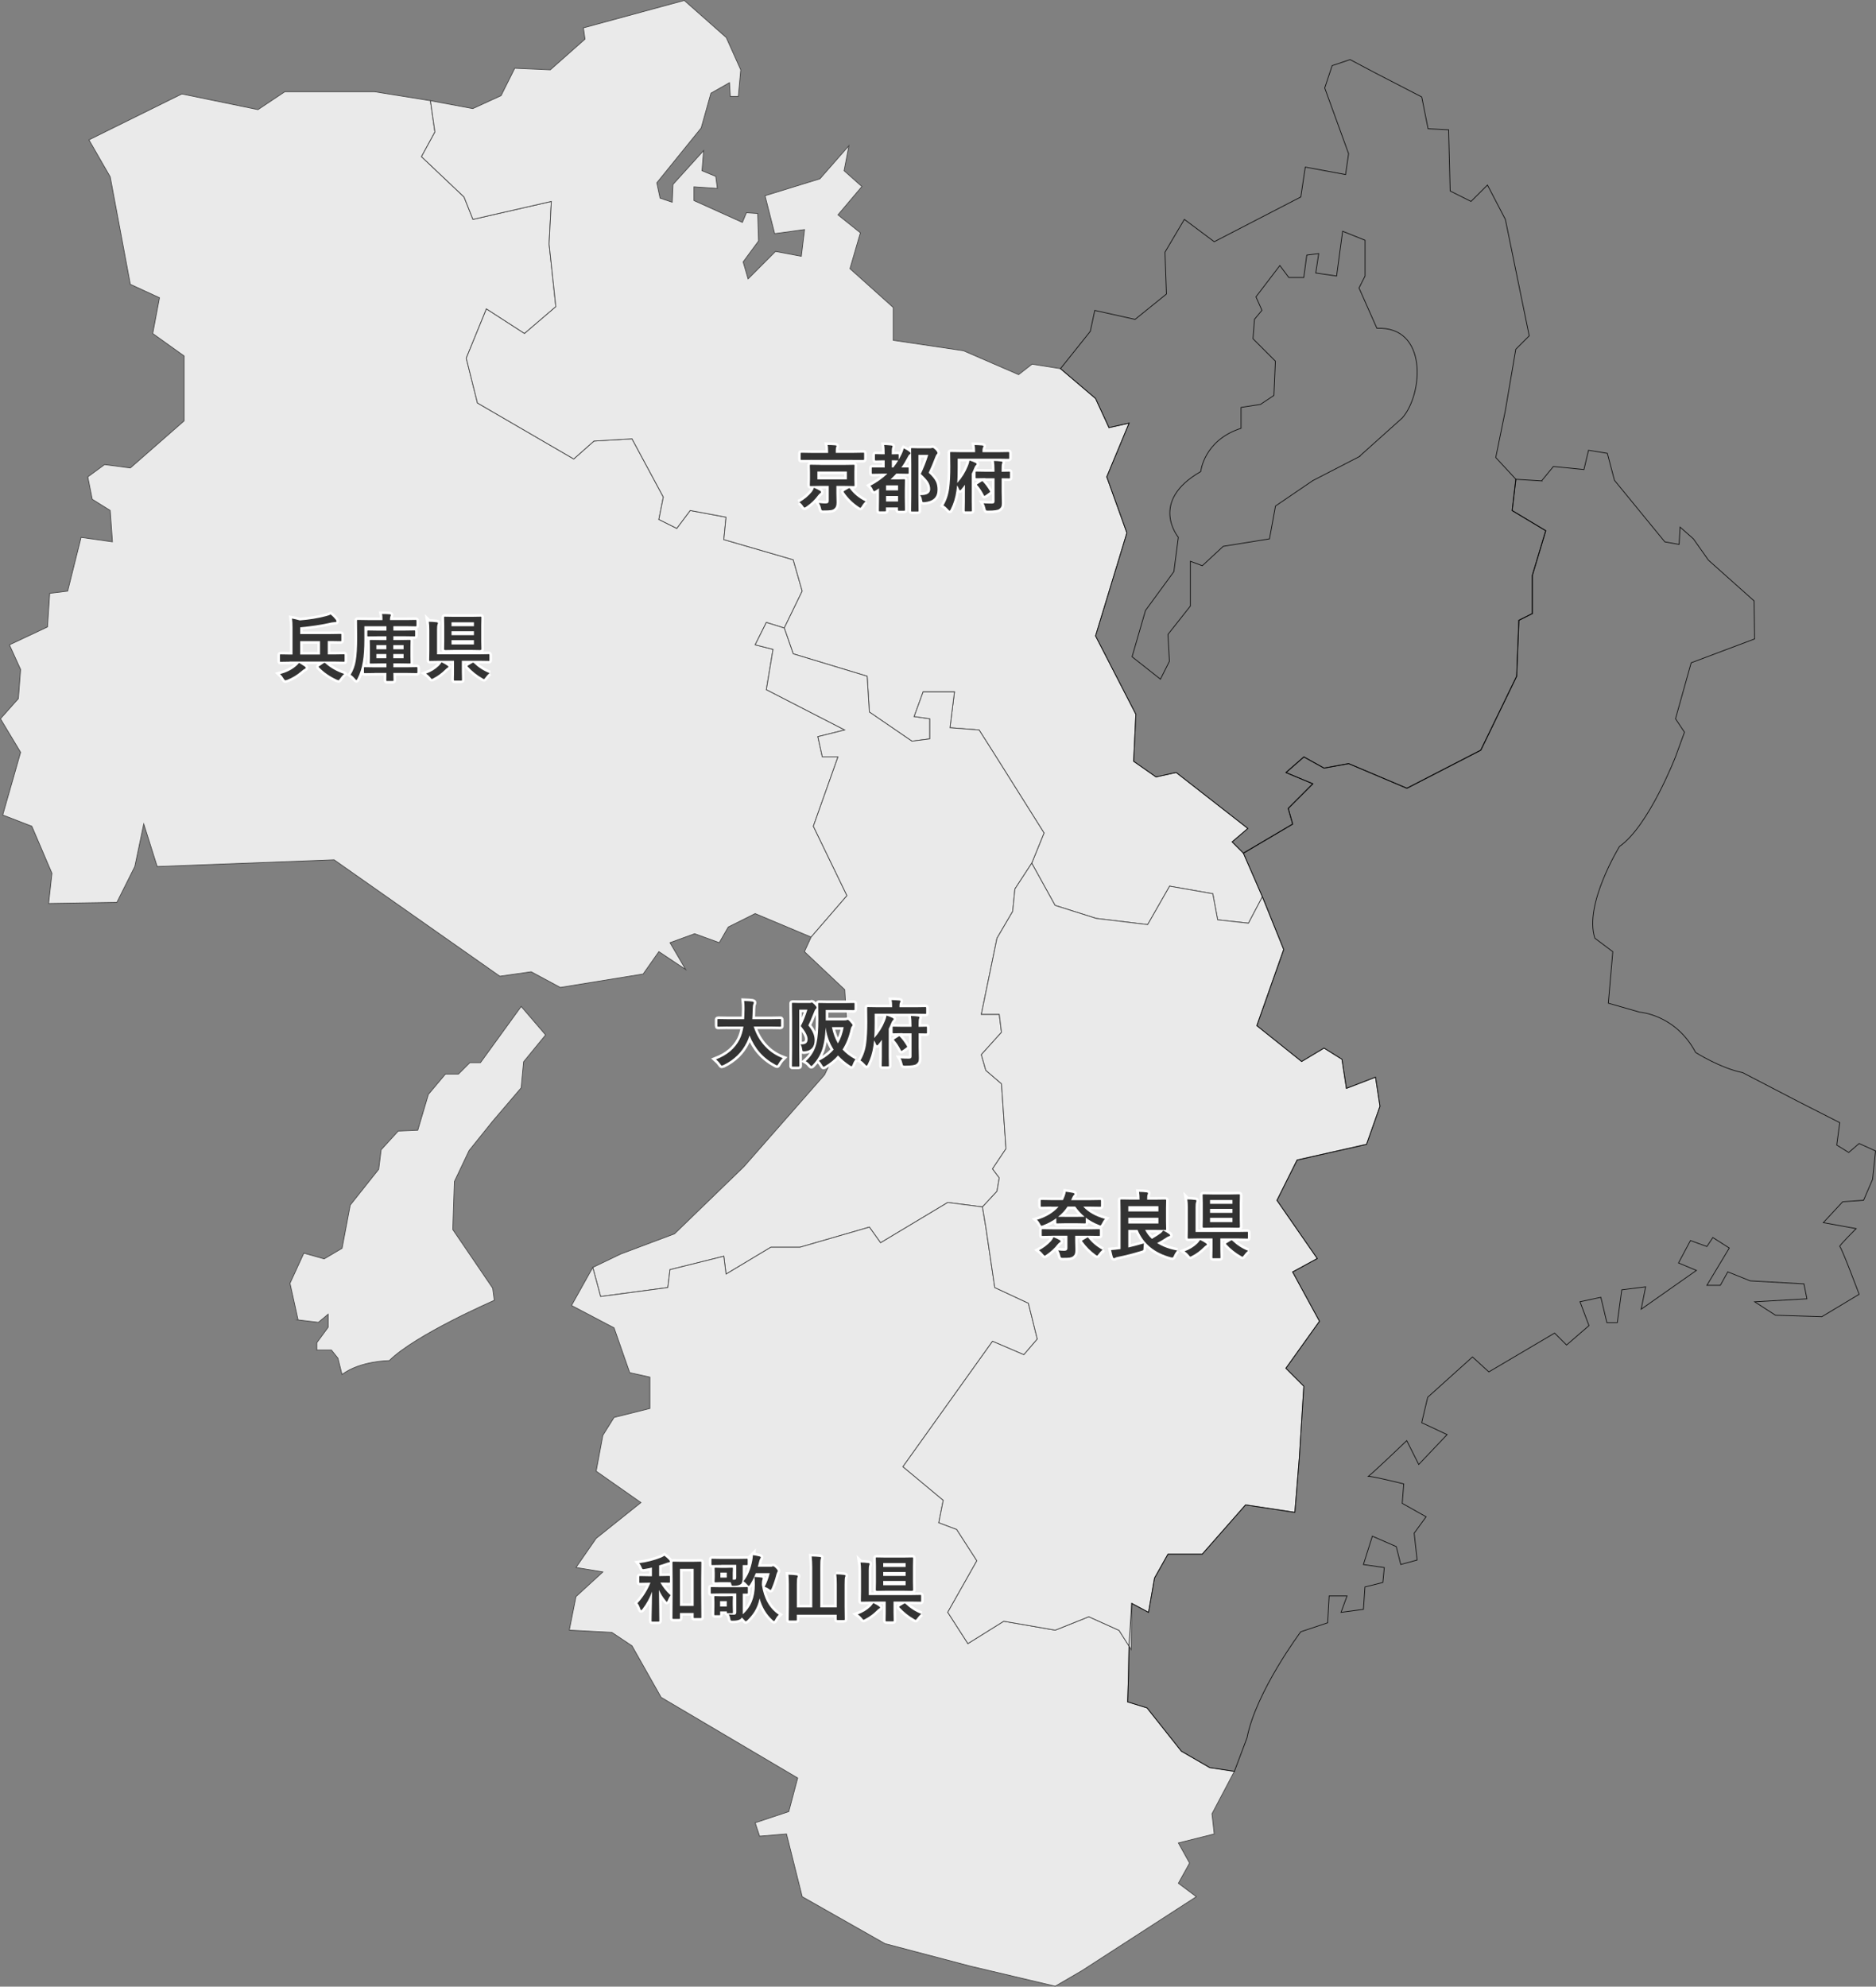 <?xml version="1.0" encoding="UTF-8"?> <svg xmlns="http://www.w3.org/2000/svg" id="_レイヤー_2" data-name="レイヤー 2" viewBox="0 0 361.64 382.98"><rect x="0" y="0" width="361.64" height="382.98" fill="#808080" stroke="none"/><defs><style> .cls-1 { stroke: #fff; } .cls-1, .cls-2 { fill: none; } .cls-2 { opacity: .9; stroke: #000; } .cls-2, .cls-3 { stroke-miterlimit: 10; stroke-width: .14px; } .cls-4 { fill: #333; } .cls-3 { fill: #eaeaea; stroke: #444; } </style></defs><g id="_レイヤー_1-2" data-name="レイヤー 1"><g><polygon class="cls-3" points="25.12 90.21 35.48 81.14 35.48 68.62 29.44 64.3 30.74 57.4 25.12 54.81 21.24 34.09 17.14 26.96 35.05 18.11 49.73 21.13 54.91 17.68 72.18 17.68 82.97 19.41 83.84 25.45 81.25 30.2 89.45 37.97 91.17 42.29 106.28 38.83 105.85 47.04 107.15 59.12 101.1 64.3 93.76 59.56 89.88 69.05 92.04 77.69 110.6 88.48 114.49 85.03 121.83 84.59 127.87 95.82 127.01 100.14 130.46 101.86 133.05 98.41 139.96 99.7 139.53 104.02 152.91 107.91 154.64 113.95 151.18 121.07 147.73 119.99 145.57 124.31 149.02 125.18 147.73 132.95 162.84 140.72 157.66 142.01 158.52 145.9 161.54 145.9 156.79 159.28 163.27 172.66 156.36 180.65 145.57 176.12 140.39 178.71 138.66 181.73 133.91 180 129.16 181.73 132.19 186.91 127.01 183.46 123.98 187.77 108.01 190.36 102.4 187.34 96.36 188.2 64.41 165.76 30.3 167.05 27.71 158.85 25.99 167.05 22.53 173.96 9.37 174.17 10.01 168.35 6.13 159.28 .52 157.12 3.97 145.03 .08 138.56 3.54 134.67 3.97 129.06 1.81 124.31 9.15 120.86 9.58 114.38 13.04 113.95 15.63 103.59 21.67 104.45 21.24 98.41 17.78 96.25 16.92 91.93 20.16 89.56 25.12 90.21 25.12 90.21"></polygon><path class="cls-3" d="m57.46,254.45l-1.56-7.06,2.67-5.81,3.92,1.1,3.45-2.04,1.57-8.32,5.49-6.91.47-3.76,3.3-3.61,3.76-.16,2.05-6.91,3.29-3.92h2.51l2.2-2.2h2.04l7.85-10.83,4.71,5.49-4.24,5.18-.47,5.02-5.49,6.43-4.55,5.66-2.83,5.97-.31,9.26,7.69,11.3.31,2.35s-15.22,6.6-20.25,11.62c0,0-5.5,0-9.11,2.67l-.79-3.14-1.25-1.57h-2.82v-1.41l2.19-2.99v-2.51l-1.88,1.57-3.93-.47h0Z"></path><polygon class="cls-3" points="154.64 113.95 152.91 107.91 139.53 104.02 139.96 99.7 133.05 98.41 130.46 101.86 127.01 100.14 127.87 95.82 121.83 84.59 114.49 85.03 110.6 88.48 92.04 77.69 89.88 69.05 93.76 59.56 101.1 64.3 107.15 59.12 105.85 47.04 106.28 38.83 91.17 42.29 89.45 37.97 81.25 30.2 83.84 25.45 82.97 19.41 91.14 20.93 96.59 18.44 99.23 13.15 106.08 13.46 112.77 7.54 112.46 5.37 131.91 .08 140 7.23 142.8 13.46 142.33 18.6 140.78 18.6 140.62 15.94 137.05 17.97 135.17 24.67 126.62 35.24 127.24 38.19 129.58 38.98 129.73 35.55 135.64 29.02 135.33 32.91 137.98 34 138.29 36.33 133.78 36.02 133.78 38.66 143.11 42.87 143.89 41 146.07 41.16 146.23 46.45 143.26 50.49 144.21 53.76 149.49 48.47 154.47 49.4 155.09 44.26 149.33 45.04 147.47 37.73 158.05 34.47 163.65 28.08 162.72 32.91 166.15 35.96 161.54 41.42 165.86 44.88 163.85 51.79 172.19 59.27 172.19 65.6 185.72 67.61 196.36 72.22 198.95 70.2 204.43 71.07 211.19 76.82 213.78 82.44 217.66 81.57 213.35 91.93 217.23 102.73 211.19 122.59 218.96 137.69 218.53 146.76 222.85 149.78 226.73 148.92 240.55 159.71 237.52 162.3 239.68 164.46 243.35 172.88 240.67 177.97 234.73 177.32 233.79 172.29 225.47 170.83 221.24 178.24 211.32 177.05 203.39 174.54 198.89 166.4 201.26 160.58 191.76 145.47 188.74 140.72 183.13 140.29 183.99 133.38 177.95 133.38 176.22 138.13 179.24 138.56 179.24 142.44 175.79 142.88 167.59 137.26 167.16 130.36 152.91 126.04 151.18 121.07 154.64 113.95 154.64 113.95"></polygon><polygon class="cls-3" points="163.27 172.66 156.79 159.28 161.54 145.9 158.52 145.9 157.66 142.01 162.84 140.72 147.73 132.95 149.02 125.18 145.57 124.31 147.73 119.99 151.18 121.07 152.91 126.04 167.16 130.36 167.59 137.26 175.79 142.88 179.24 142.44 179.24 138.56 176.22 138.13 177.95 133.38 183.99 133.38 183.13 140.29 188.74 140.72 191.76 145.47 201.26 160.58 198.89 166.4 195.65 171.37 195.22 175.69 192.19 180.87 189.17 195.54 192.63 195.54 193.06 199 189.17 203.31 190.04 206.34 193.06 208.93 193.92 221.45 191.33 225.33 192.63 227.06 192.19 229.65 189.39 232.67 182.7 231.81 169.75 239.58 167.59 236.56 154.2 240.44 148.59 240.44 139.96 245.62 139.53 242.17 129.16 244.76 128.73 248.21 115.78 249.94 114.27 244.33 119.67 241.74 130.03 237.85 143.41 224.9 158.95 207.2 163.27 198.13 162.84 190.79 155.07 183.46 156.36 180.65 163.27 172.66 163.27 172.66"></polygon><polygon class="cls-3" points="233.64 349.66 234.07 353.55 227.16 355.28 229.32 359.16 227.16 363.05 230.62 365.64 208.6 379.88 203.42 382.9 187.01 379.02 170.61 374.7 154.64 365.64 151.61 353.55 146.43 353.98 145.57 351.39 152.05 349.23 153.77 342.76 127.44 327.21 121.83 317.28 117.94 314.69 109.74 314.26 111.03 307.79 116.21 303.04 111.03 302.18 114.92 296.56 123.55 289.66 114.92 283.61 116.21 276.7 118.37 273.25 125.28 271.52 125.28 265.48 121.39 264.62 118.37 255.98 110.17 251.67 114.27 244.33 115.78 249.94 128.73 248.21 129.16 244.76 139.53 242.17 139.96 245.62 148.59 240.44 154.2 240.44 167.59 236.56 169.75 239.58 182.7 231.81 189.39 232.67 190.04 236.56 191.76 248.21 198.24 251.23 199.96 258.14 197.37 261.16 191.33 258.57 174.06 282.75 181.83 289.22 180.97 293.54 184.42 294.84 188.31 300.88 182.7 310.81 186.58 316.85 193.49 312.54 203.42 314.26 209.89 311.67 215.72 314.3 217.64 317.28 217.54 323.13 217.38 328.08 221.12 329.23 227.74 337.58 233.21 340.74 237.96 341.46 233.64 349.66 233.64 349.66"></polygon><polygon class="cls-3" points="192.19 229.65 192.63 227.06 191.33 225.33 193.92 221.45 193.06 208.93 190.04 206.34 189.17 203.31 193.06 199 192.63 195.54 189.17 195.54 192.19 180.87 195.22 175.69 195.65 171.37 198.89 166.4 203.39 174.54 211.32 177.05 221.24 178.24 225.47 170.83 233.79 172.29 234.73 177.32 240.67 177.97 243.35 172.88 247.45 183.02 242.27 197.7 250.91 204.61 255.22 202.02 258.68 204.18 259.54 209.79 265.15 207.63 266.02 213.24 263.43 220.58 250.04 223.6 246.16 231.38 253.93 242.6 249.18 245.19 254.36 254.69 247.88 263.75 251.34 267.21 250.47 281.02 249.61 291.53 240.11 290.09 231.76 299.59 225.15 299.59 222.56 304.19 221.4 310.81 218.17 309.08 218.07 318.03 215.72 314.3 209.89 311.67 203.42 314.26 193.49 312.54 186.58 316.85 182.7 310.81 188.31 300.88 184.42 294.84 180.97 293.54 181.83 289.22 174.06 282.75 191.33 258.57 197.37 261.16 199.96 258.14 198.24 251.23 191.76 248.21 190.04 236.56 189.39 232.67 192.19 229.65 192.19 229.65"></polygon><polygon class="cls-2" points="210.18 63.87 211.04 59.84 218.81 61.57 224.86 56.68 224.57 48.62 228.31 42.29 234.07 46.6 250.76 37.97 251.62 32.21 259.39 33.65 259.97 29.62 255.37 16.96 256.8 12.65 260.26 11.49 265.15 14.08 274.07 18.69 275.29 24.82 279.25 25.02 279.55 36.82 283.57 38.83 286.74 35.67 290.19 42.29 294.79 64.74 292.2 67.33 290.19 79.13 288.34 88.2 292.2 92.37 291.49 98.41 297.96 102.29 295.37 110.93 295.37 118.27 292.78 119.56 292.35 130.36 285.44 144.6 271.2 151.94 259.97 147.19 255.22 148.06 251.34 145.9 247.88 148.92 253.06 151.08 248.32 155.83 249.18 158.85 239.68 164.46 237.52 162.3 240.55 159.71 226.73 148.92 222.85 149.78 218.53 146.76 218.96 137.69 211.19 122.59 217.23 102.73 213.35 91.93 217.66 81.57 213.78 82.44 211.19 76.82 204.43 71.07 210.18 63.87 210.18 63.87"></polygon><path class="cls-2" d="m261.98,88.05l8.35-7.49c4.03-4.6,4.95-17.7-4.9-17.27l-3.45-7.77,1.16-2.3v-6.91l-4.32-1.73-1.16,8.63-4.02-.58.57-3.74-2.3.29-.58,4.32h-2.88l-1.73-2.31-4.61,6.04,1.16,2.59-1.44,1.73-.29,3.75,4.32,4.32-.29,6.61-2.59,1.73-3.74.58v4.03c-7.19,2.3-7.77,8.34-7.77,8.34-10.08,5.76-4.32,12.67-4.32,12.67l-.86,6.62-5.47,7.48-2.59,8.93,5.47,4.32,1.73-3.45-.28-5.18,4.32-5.47v-8.63l2.3.86,4.03-3.74,8.92-1.44,1.16-6.33,7.19-4.9,8.92-4.6h0Z"></path><path class="cls-2" d="m297.19,92.68l2.26-2.75,5.89.59.88-3.72,3.63.59,1.37,5.2,9.71,11.87,2.75.49.19-3.34,2.57,2.27,2.9,4.11,8.8,7.85.1,7.33-12.23,4.6-3.02,10.79,1.73,2.59-1.73,4.75s-5.18,13.38-10.79,17.27c0,0-6.91,11.22-4.75,17.7l3.45,2.59-.86,9.93,6.04,1.73s6.91.43,10.79,7.77c0,0,4.75,3.02,9.07,3.89l10.79,5.61,7.92,4.03-.58,4.32,2.31,1.43,2.01-1.73,3.17,1.44-.58,5.47-1.73,4.03-4.03.29-3.74,4.03,6.33,1.15s-3.45,3.45-3.16,3.45,3.74,9.21,3.74,9.21l-7.19,4.32-8.93-.28-4.02-2.59,10.07-.58-.57-2.88-10.36-.58-4.32-1.73-1.44,2.59h-2.59l4.32-7.19-3.17-2.02-1.15,1.73-3.17-1.15-2.3,4.32,3.45,1.44-10.65,7.48.86-4.32-4.6.58-.86,6.33h-2.01l-1.16-4.89-4.02.86,1.73,4.6-4.32,3.74-2.31-2.3-12.67,7.48-3.16-2.88-8.63,7.77-1.16,4.9,4.9,2.3-5.47,5.76-2.31-4.6s-7.49,7.19-7.49,6.91,6.91,1.43,6.91,1.43l-.29,3.75,4.6,2.59-2.3,3.16.57,5.18-3.16.86-.86-3.45-4.61-2.01-1.73,5.47,4.03.58-.28,2.88-3.45.86-.29,4.32-4.32.58,1.16-3.17h-3.45l-.29,5.18-5.18,1.73s-8.63,11.52-10.36,20.44l-2.44,6.48-4.75-.72-5.47-3.17-6.62-8.35-3.74-1.15.16-4.95.1-5.85.54-8.19,3.23,1.73,1.16-6.62,2.59-4.6h6.61l8.35-9.5,9.5,1.44.86-10.51.86-13.81-3.45-3.45,6.48-9.07-5.18-9.5,4.75-2.59-7.77-11.22,3.89-7.77,13.38-3.02,2.59-7.34-.86-5.61-5.61,2.16-.86-5.61-3.45-2.16-4.32,2.59-8.63-6.91,5.18-14.68-4.1-10.15-3.67-8.42,9.5-5.61-.86-3.02,4.75-4.75-5.18-2.16,3.45-3.02,3.89,2.16,4.75-.86,11.22,4.75,14.25-7.34,6.91-14.25.43-10.79,2.59-1.3v-7.34l2.59-8.63-6.48-3.89.72-6.04,4.99.31h0Z"></path><g><g><path class="cls-1" d="m140.24,197.89l-1.78.03c-.08,0-.12-.01-.14-.03-.01-.02-.02-.06-.02-.14v-1.15c0-.07,0-.12.03-.13s.06-.02.13-.02l1.78.03h3.21c.03-.39.05-1.02.07-1.89v-.33c0-.47-.02-.9-.07-1.29.74.02,1.27.06,1.61.11.17.04.25.1.25.2,0,.08-.03.18-.08.29-.07.13-.12.45-.13.98-.02.88-.05,1.52-.08,1.93h3.61l1.78-.03c.07,0,.12,0,.13.03s.02.06.02.12v1.15c0,.08,0,.13-.03.15-.02.01-.06.02-.12.02l-1.78-.03h-3.34c.48,1.51,1.23,2.81,2.25,3.88.94.99,2.06,1.73,3.35,2.22-.32.31-.59.66-.81,1.05-.12.23-.22.35-.29.35-.04,0-.15-.05-.32-.14-2.35-1.25-4.01-3.14-4.98-5.65-.13.45-.31.9-.53,1.35-.93,1.9-2.42,3.36-4.48,4.37-.18.07-.29.11-.33.11-.08,0-.18-.11-.32-.32-.2-.3-.47-.59-.8-.88,2.14-.83,3.65-2.11,4.54-3.86.35-.71.6-1.53.75-2.47h-3.05Z"></path><path class="cls-1" d="m154.31,201.33c.07,0,.14,0,.2,0,.42,0,.72-.08.9-.25.18-.16.27-.42.27-.77,0-.61-.44-1.45-1.31-2.52.46-.85.88-1.9,1.27-3.15h-1.57v7.85l.03,2.97c0,.07-.01.12-.03.14-.02.01-.06.02-.13.02h-1.13c-.07,0-.11,0-.13-.02-.02-.02-.02-.06-.02-.13l.03-2.97v-6.04l-.03-2.97c0-.08,0-.13.03-.15.02-.01.06-.02.13-.02l1.19.03h2.06c.13,0,.23-.01.28-.04s.1-.04.15-.04c.11,0,.29.14.55.42.24.24.36.42.36.55,0,.09-.05.17-.14.25-.11.1-.2.24-.27.44-.56,1.4-.95,2.32-1.18,2.75.81.95,1.22,1.89,1.22,2.82,0,1.33-.64,2.05-1.91,2.17-.12,0-.2.01-.24.01-.1,0-.17-.04-.2-.11-.02-.04-.04-.16-.07-.37-.07-.44-.17-.73-.31-.87Zm10.6,2.89c-.22.28-.4.61-.53.98-.08.23-.16.35-.24.35-.05,0-.15-.05-.31-.15-.87-.57-1.63-1.21-2.28-1.93-.67.78-1.49,1.45-2.45,2.02-.18.11-.29.16-.33.16-.07,0-.16-.11-.28-.32-.2-.35-.41-.63-.63-.84,1.14-.56,2.09-1.28,2.84-2.15-.79-1.22-1.31-2.64-1.55-4.27-.04,1.37-.2,2.59-.48,3.66-.34,1.34-1,2.52-1.97,3.55-.15.16-.24.24-.29.24s-.14-.08-.28-.25c-.24-.3-.51-.53-.81-.7,1.07-.94,1.76-2.1,2.08-3.49.24-1.05.36-2.57.36-4.57l-.03-3c0-.08,0-.12.03-.14s.06-.02.12-.02l1.8.03h3.12l1.78-.03c.07,0,.12,0,.13.03s.02.06.02.13v1.08c0,.09-.05.14-.15.14l-1.78-.03h-3.62v2.01h3.6c.19,0,.32-.01.4-.04.12-.05.19-.07.22-.07.12,0,.3.15.53.44.28.29.42.48.42.58,0,.06-.04.14-.12.23-.1.1-.18.28-.24.54-.33,1.52-.86,2.83-1.57,3.94.67.74,1.51,1.38,2.51,1.9Zm-2.27-6.21h-2.27c.25,1.21.64,2.25,1.16,3.14.52-.89.89-1.93,1.11-3.14Z"></path><path class="cls-1" d="m168.61,195.42v1.82c0,1.21-.03,2.17-.08,2.87.88-.98,1.56-2.07,2.05-3.29.15-.35.25-.7.31-1.04.42.12.81.27,1.17.45.14.07.21.15.21.24,0,.07-.05.15-.15.23-.1.08-.21.26-.32.55-.11.29-.27.65-.48,1.08v5.35l.03,1.74c0,.07,0,.12-.03.14-.02.01-.06.02-.12.02h-1.08c-.07,0-.12,0-.13-.03s-.02-.06-.02-.13l.03-1.74v-1.19c0-.89,0-1.58.01-2.04-.18.26-.43.57-.73.93-.09.1-.15.15-.21.15-.06,0-.12-.06-.17-.17-.15-.36-.28-.63-.4-.79l-.13,1.05c-.18,1.29-.54,2.47-1.08,3.54-.1.2-.17.29-.23.29-.07,0-.16-.08-.28-.23-.31-.35-.61-.61-.91-.79.59-.99.96-2.11,1.11-3.35.14-1.08.21-2.44.21-4.09l-.03-2.69c0-.08,0-.12.03-.14s.06-.02.13-.02l1.87.03h2.78v-.25c0-.44-.03-.82-.1-1.13.37,0,.87.03,1.48.08.16.02.24.07.24.14,0,.06-.03.15-.1.27-.07.13-.1.33-.1.6v.29h3.14l1.87-.03c.1,0,.14.05.14.15v1c0,.08,0,.13-.03.14-.01.01-.05.02-.12.02l-1.87-.03h-7.94Zm5.36,3.75l-1.74.03c-.07,0-.12-.01-.14-.03-.01-.02-.02-.06-.02-.13v-.98c0-.07.01-.12.03-.13.01-.01.05-.02.12-.02l1.74.03h1.75v-.28c0-.76-.04-1.36-.11-1.8.52.01,1,.05,1.44.11.14.02.21.07.21.16,0,.04-.03.14-.1.29-.05.14-.07.55-.07,1.22v.31l1.46-.03c.07,0,.12,0,.13.03s.02.06.02.12v.98c0,.07,0,.12-.02.14s-.06.03-.13.03c-.01,0-.08,0-.18,0-.37,0-.79-.02-1.27-.02v2.65l.04,2.15c0,.31-.03.54-.1.69-.07.14-.19.28-.36.42-.26.22-.99.33-2.18.33-.23,0-.36-.02-.4-.07-.04-.04-.08-.17-.13-.38-.09-.4-.21-.72-.36-.96.48.03,1.01.05,1.59.05.21,0,.35-.04.43-.11.07-.07.1-.18.1-.33v-4.44h-1.75Zm-1.57,1.39s-.07-.08-.07-.12.04-.08.13-.13l.74-.48c.07-.04.12-.07.15-.07.03,0,.07.03.12.08.47.48.92,1.09,1.36,1.83.03.05.04.09.04.12,0,.05-.05.1-.14.16l-.78.55c-.1.06-.16.1-.17.1-.03,0-.06-.04-.11-.11-.4-.79-.82-1.43-1.26-1.93Z"></path></g><g><path class="cls-4" d="m140.24,197.89l-1.78.03c-.08,0-.12-.01-.14-.03-.01-.02-.02-.06-.02-.14v-1.15c0-.07,0-.12.03-.13s.06-.02.13-.02l1.78.03h3.21c.03-.39.05-1.02.07-1.89v-.33c0-.47-.02-.9-.07-1.29.74.02,1.27.06,1.61.11.17.04.25.1.25.2,0,.08-.03.18-.08.29-.07.13-.12.45-.13.98-.02.88-.05,1.52-.08,1.93h3.61l1.78-.03c.07,0,.12,0,.13.03s.02.06.02.12v1.15c0,.08,0,.13-.03.15-.02.01-.06.02-.12.02l-1.78-.03h-3.34c.48,1.51,1.23,2.81,2.25,3.88.94.99,2.06,1.73,3.35,2.22-.32.31-.59.66-.81,1.05-.12.23-.22.35-.29.35-.04,0-.15-.05-.32-.14-2.35-1.25-4.01-3.14-4.98-5.65-.13.45-.31.9-.53,1.35-.93,1.9-2.42,3.36-4.48,4.37-.18.07-.29.11-.33.11-.08,0-.18-.11-.32-.32-.2-.3-.47-.59-.8-.88,2.14-.83,3.65-2.11,4.54-3.86.35-.71.6-1.53.75-2.47h-3.05Z"></path><path class="cls-4" d="m154.31,201.33c.07,0,.14,0,.2,0,.42,0,.72-.08.9-.25.18-.16.27-.42.27-.77,0-.61-.44-1.45-1.31-2.52.46-.85.88-1.9,1.27-3.15h-1.57v7.85l.03,2.97c0,.07-.01.12-.03.14-.02.01-.06.02-.13.02h-1.13c-.07,0-.11,0-.13-.02-.02-.02-.02-.06-.02-.13l.03-2.97v-6.04l-.03-2.97c0-.08,0-.13.03-.15.02-.01.06-.02.13-.02l1.19.03h2.06c.13,0,.23-.01.28-.04s.1-.04.15-.04c.11,0,.29.14.55.42.24.24.36.42.36.55,0,.09-.05.17-.14.25-.11.1-.2.24-.27.44-.56,1.4-.95,2.32-1.18,2.75.81.95,1.22,1.89,1.22,2.82,0,1.33-.64,2.05-1.91,2.17-.12,0-.2.01-.24.01-.1,0-.17-.04-.2-.11-.02-.04-.04-.16-.07-.37-.07-.44-.17-.73-.31-.87Zm10.6,2.89c-.22.28-.4.61-.53.98-.08.23-.16.35-.24.35-.05,0-.15-.05-.31-.15-.87-.57-1.63-1.21-2.28-1.93-.67.78-1.49,1.45-2.45,2.02-.18.11-.29.16-.33.16-.07,0-.16-.11-.28-.32-.2-.35-.41-.63-.63-.84,1.14-.56,2.09-1.28,2.84-2.15-.79-1.22-1.31-2.64-1.55-4.27-.04,1.37-.2,2.59-.48,3.66-.34,1.34-1,2.52-1.97,3.55-.15.16-.24.24-.29.24s-.14-.08-.28-.25c-.24-.3-.51-.53-.81-.7,1.07-.94,1.76-2.1,2.08-3.49.24-1.05.36-2.57.36-4.57l-.03-3c0-.08,0-.12.03-.14s.06-.02.12-.02l1.8.03h3.12l1.78-.03c.07,0,.12,0,.13.03s.02.06.02.13v1.08c0,.09-.05.14-.15.14l-1.78-.03h-3.62v2.01h3.6c.19,0,.32-.01.4-.04.12-.05.19-.07.22-.07.12,0,.3.15.53.44.28.29.42.48.42.58,0,.06-.04.14-.12.23-.1.1-.18.28-.24.54-.33,1.52-.86,2.83-1.57,3.94.67.74,1.51,1.38,2.51,1.9Zm-2.27-6.21h-2.27c.25,1.21.64,2.25,1.16,3.14.52-.89.89-1.93,1.11-3.14Z"></path><path class="cls-4" d="m168.61,195.42v1.82c0,1.21-.03,2.17-.08,2.87.88-.98,1.56-2.07,2.05-3.29.15-.35.25-.7.31-1.04.42.12.81.27,1.17.45.14.07.21.15.21.24,0,.07-.05.15-.15.23-.1.08-.21.26-.32.55-.11.29-.27.65-.48,1.08v5.35l.03,1.74c0,.07,0,.12-.03.14-.02.01-.06.02-.12.02h-1.08c-.07,0-.12,0-.13-.03s-.02-.06-.02-.13l.03-1.74v-1.19c0-.89,0-1.58.01-2.04-.18.26-.43.57-.73.93-.09.1-.15.15-.21.15-.06,0-.12-.06-.17-.17-.15-.36-.28-.63-.4-.79l-.13,1.05c-.18,1.29-.54,2.47-1.08,3.54-.1.2-.17.29-.23.29-.07,0-.16-.08-.28-.23-.31-.35-.61-.61-.91-.79.59-.99.96-2.11,1.11-3.35.14-1.08.21-2.44.21-4.09l-.03-2.69c0-.08,0-.12.03-.14s.06-.02.13-.02l1.87.03h2.78v-.25c0-.44-.03-.82-.1-1.13.37,0,.87.03,1.48.08.16.02.24.07.24.14,0,.06-.03.15-.1.27-.07.13-.1.33-.1.6v.29h3.14l1.87-.03c.1,0,.14.05.14.15v1c0,.08,0,.13-.03.14-.01.01-.05.02-.12.02l-1.87-.03h-7.94Zm5.36,3.75l-1.74.03c-.07,0-.12-.01-.14-.03-.01-.02-.02-.06-.02-.13v-.98c0-.07.01-.12.03-.13.01-.01.05-.02.12-.02l1.74.03h1.75v-.28c0-.76-.04-1.36-.11-1.8.52.01,1,.05,1.44.11.14.02.21.07.21.16,0,.04-.03.14-.1.29-.05.14-.07.55-.07,1.22v.31l1.46-.03c.07,0,.12,0,.13.03s.02.06.02.12v.98c0,.07,0,.12-.02.14s-.06.03-.13.03c-.01,0-.08,0-.18,0-.37,0-.79-.02-1.27-.02v2.65l.04,2.15c0,.31-.03.54-.1.69-.07.14-.19.28-.36.42-.26.22-.99.33-2.18.33-.23,0-.36-.02-.4-.07-.04-.04-.08-.17-.13-.38-.09-.4-.21-.72-.36-.96.48.03,1.01.05,1.59.05.21,0,.35-.04.43-.11.07-.07.1-.18.1-.33v-4.44h-1.75Zm-1.57,1.39s-.07-.08-.07-.12.04-.08.13-.13l.74-.48c.07-.04.12-.07.15-.07.03,0,.07.03.12.08.47.48.92,1.09,1.36,1.83.03.05.04.09.04.12,0,.05-.05.1-.14.16l-.78.55c-.1.06-.16.1-.17.1-.03,0-.06-.04-.11-.11-.4-.79-.82-1.43-1.26-1.93Z"></path></g></g><g><g><path class="cls-1" d="m55.85,127.55l-1.75.03c-.07,0-.11,0-.12-.03,0-.01-.01-.05-.01-.12v-1.13c0-.07,0-.12.02-.13s.05-.02.12-.02l1.75.03h.53v-5.16c0-.78-.03-1.37-.1-1.78.37.06.88.18,1.52.36,1.85-.15,3.51-.42,4.98-.81.4-.1.72-.21.95-.33.33.25.66.58,1,1.01.08.11.12.21.12.29,0,.11-.08.16-.24.16-.03,0-.25.02-.64.07-1.98.45-4.02.76-6.11.94v1.3h5.86l1.91-.03c.08,0,.12,0,.14.03s.02.06.02.12v1.11c0,.07,0,.12-.03.13s-.06.02-.13.02l-1.91-.03h-.55v2.58h1.37l1.75-.03c.07,0,.11,0,.12.03,0,.01.01.05.01.12v1.13c0,.07,0,.12-.02.13s-.05.02-.12.02l-1.75-.03h-8.7Zm1.78.23c.29.16.66.4,1.13.71.12.08.18.17.18.25s-.08.16-.25.23c-.13.06-.32.2-.57.42-.86.74-1.78,1.3-2.78,1.68-.15.05-.27.08-.33.08-.09,0-.2-.1-.31-.29-.2-.35-.43-.65-.71-.91,1.22-.33,2.22-.83,3.01-1.5.21-.16.43-.39.65-.67Zm.23-1.6h3.83v-2.58h-3.83v2.58Zm8.48,3.75c-.31.27-.56.57-.77.88-.15.22-.25.33-.31.33-.04,0-.14-.03-.32-.1-1.4-.64-2.55-1.44-3.45-2.39-.05-.04-.07-.08-.07-.1,0-.03.05-.08.15-.15l.83-.56c.06-.05.12-.07.17-.07.05,0,.1.03.15.08.96.87,2.16,1.56,3.61,2.07Z"></path><path class="cls-1" d="m72.23,129.74l-1.91.03c-.08,0-.13,0-.14-.03-.01-.01-.02-.05-.02-.11v-.85c0-.08,0-.12.03-.14.02-.01.06-.02.14-.02l1.91.03h2.26v-.76h-1.18l-1.89.03c-.07,0-.12-.01-.13-.03-.01-.02-.02-.06-.02-.14l.03-1.22v-1.8l-.03-1.2c0-.08,0-.12.03-.14.02-.01.06-.02.12-.02l1.89.03h1.18v-.74h-1.6l-1.93.03c-.07,0-.12,0-.14-.03-.01-.02-.02-.06-.02-.13v-.83c0-.08,0-.12.03-.14.02-.01.06-.02.13-.02l1.93.03h1.6v-.84h-4.26v2.51c0,1.73-.09,3.16-.28,4.28-.2,1.26-.55,2.37-1.05,3.32-.1.18-.16.27-.21.27-.04,0-.12-.08-.24-.23-.28-.34-.57-.61-.87-.8.5-.82.83-1.72.99-2.7.18-1.05.27-2.56.27-4.53l-.03-3.18c0-.08,0-.12.03-.14s.06-.02.12-.02l1.88.03h2.88v-.21c0-.42-.03-.74-.08-.96.54,0,1.02.02,1.46.05.15.01.23.07.23.16,0,.03-.01.07-.03.13-.03.06-.04.1-.05.12-.05.17-.08.34-.08.51v.2h3.1l1.86-.03c.1,0,.14.05.14.15v.94c0,.1-.05.15-.14.15l-1.86-.03h-2.45v.84h2.12l1.93-.03c.07,0,.12.01.13.03.01.02.02.06.02.13v.83c0,.08,0,.12-.03.14s-.06.02-.12.02l-1.93-.03h-2.12v.74h1.29l1.86-.03c.08,0,.13.01.15.03.01.02.02.06.02.13l-.03,1.2v1.8l.03,1.22c0,.08,0,.13-.03.14s-.07.03-.14.03l-1.86-.03h-1.29v.76h2.56l1.92-.03c.07,0,.12.01.14.03.01.02.02.06.02.13v.85c0,.09-.05.14-.16.14l-1.92-.03h-2.56l.03,1.4c0,.07,0,.12-.03.13s-.06.02-.13.02h-1.07c-.08,0-.13,0-.14-.03-.01-.02-.02-.06-.02-.12,0-.01,0-.08,0-.19,0-.4.02-.8.02-1.21h-2.26Zm.32-4.57h1.93v-.8h-1.93v.8Zm0,1.72h1.93v-.81h-1.93v.81Zm5.25-2.52h-1.99v.8h1.99v-.8Zm0,2.52v-.81h-1.99v.81h1.99Z"></path><path class="cls-1" d="m85.12,127.67c.48.23.85.44,1.11.63.14.1.21.17.21.23,0,.09-.07.16-.2.21-.09.05-.24.18-.44.38-.67.66-1.41,1.21-2.23,1.63-.17.1-.28.14-.32.14-.08,0-.18-.1-.32-.31-.21-.26-.47-.5-.79-.72.95-.35,1.77-.85,2.46-1.52.22-.23.39-.46.52-.67Zm-2.45-7.81c.45,0,.95.03,1.52.1.15.01.23.07.23.18,0,.03-.03.13-.08.29-.06.15-.09.47-.09.97v4.74h8.11l1.84-.03c.07,0,.12,0,.13.03s.02.06.02.12v1c0,.07,0,.11-.02.13-.02.02-.06.02-.13.02l-1.84-.03h-3.33v2.15l.03,1.52c0,.07,0,.12-.03.13s-.06.02-.12.02h-1.28c-.09,0-.14-.05-.14-.15l.03-1.52v-2.15h-2.77l-1.87.03c-.07,0-.12,0-.13-.03s-.02-.06-.02-.12l.03-1.79v-4.05c0-.63-.03-1.16-.1-1.57Zm9.96-.98c.08,0,.13,0,.15.03.01.02.02.06.02.13l-.03,1.51v3.1l.03,1.51c0,.11-.1.16-.31.16l-1.67-.03h-3.12l-1.8.03c-.2,0-.29-.05-.29-.16l.03-1.51v-3.1l-.03-1.51c0-.08,0-.12.03-.14s.06-.02.13-.02l1.8.03h3.26l1.8-.03Zm-5.59,1.09v.75h4.32v-.75h-4.32Zm0,2.48h4.32v-.77h-4.32v.77Zm4.32,1.79v-.83h-4.32v.83h4.32Zm3.01,5.52c-.26.21-.52.49-.77.84-.15.21-.25.31-.31.31-.05,0-.16-.05-.32-.16-1.04-.59-1.97-1.33-2.8-2.24-.04-.04-.05-.07-.05-.1,0-.03.05-.08.14-.14l.77-.46c.07-.05.13-.07.17-.07.05,0,.09.02.14.07.9.86,1.91,1.51,3.04,1.95Z"></path></g><g><path class="cls-4" d="m55.85,127.55l-1.75.03c-.07,0-.11,0-.12-.03,0-.01-.01-.05-.01-.12v-1.13c0-.07,0-.12.02-.13s.05-.02.12-.02l1.75.03h.53v-5.16c0-.78-.03-1.37-.1-1.78.37.06.88.18,1.52.36,1.85-.15,3.51-.42,4.98-.81.4-.1.72-.21.95-.33.33.25.66.58,1,1.01.08.11.12.21.12.29,0,.11-.08.16-.24.16-.03,0-.25.02-.64.07-1.98.45-4.02.76-6.11.94v1.3h5.86l1.91-.03c.08,0,.12,0,.14.03s.02.06.02.12v1.11c0,.07,0,.12-.03.13s-.06.02-.13.02l-1.91-.03h-.55v2.58h1.37l1.75-.03c.07,0,.11,0,.12.03,0,.01.01.05.01.12v1.13c0,.07,0,.12-.02.13s-.05.02-.12.02l-1.75-.03h-8.7Zm1.78.23c.29.16.66.4,1.13.71.12.08.18.17.18.25s-.08.16-.25.23c-.13.06-.32.2-.57.42-.86.74-1.78,1.3-2.78,1.68-.15.05-.27.08-.33.08-.09,0-.2-.1-.31-.29-.2-.35-.43-.65-.71-.91,1.22-.33,2.22-.83,3.01-1.5.21-.16.43-.39.65-.67Zm.23-1.6h3.83v-2.58h-3.83v2.58Zm8.48,3.75c-.31.27-.56.57-.77.88-.15.22-.25.33-.31.33-.04,0-.14-.03-.32-.1-1.4-.64-2.55-1.44-3.45-2.39-.05-.04-.07-.08-.07-.1,0-.03.05-.08.15-.15l.83-.56c.06-.05.12-.07.17-.07.05,0,.1.03.15.08.96.87,2.16,1.56,3.61,2.07Z"></path><path class="cls-4" d="m72.23,129.74l-1.91.03c-.08,0-.13,0-.14-.03-.01-.01-.02-.05-.02-.11v-.85c0-.08,0-.12.03-.14.02-.01.06-.02.14-.02l1.91.03h2.26v-.76h-1.18l-1.89.03c-.07,0-.12-.01-.13-.03-.01-.02-.02-.06-.02-.14l.03-1.22v-1.8l-.03-1.2c0-.08,0-.12.03-.14.02-.01.06-.02.12-.02l1.89.03h1.18v-.74h-1.6l-1.93.03c-.07,0-.12,0-.14-.03-.01-.02-.02-.06-.02-.13v-.83c0-.08,0-.12.03-.14.02-.01.06-.02.13-.02l1.93.03h1.6v-.84h-4.26v2.51c0,1.73-.09,3.16-.28,4.28-.2,1.26-.55,2.37-1.05,3.32-.1.18-.16.27-.21.27-.04,0-.12-.08-.24-.23-.28-.34-.57-.61-.87-.8.5-.82.83-1.72.99-2.7.18-1.05.27-2.56.27-4.53l-.03-3.18c0-.08,0-.12.03-.14s.06-.02.12-.02l1.88.03h2.88v-.21c0-.42-.03-.74-.08-.96.54,0,1.02.02,1.46.05.15.01.23.07.23.16,0,.03-.01.07-.03.13-.03.06-.04.1-.05.12-.05.17-.08.34-.08.51v.2h3.1l1.86-.03c.1,0,.14.05.14.15v.94c0,.1-.05.15-.14.15l-1.86-.03h-2.45v.84h2.12l1.93-.03c.07,0,.12.01.13.03.01.02.02.06.02.13v.83c0,.08,0,.12-.03.14s-.06.02-.12.02l-1.93-.03h-2.12v.74h1.29l1.86-.03c.08,0,.13.01.15.03.01.02.02.06.02.13l-.03,1.2v1.8l.03,1.22c0,.08,0,.13-.03.14s-.07.03-.14.03l-1.86-.03h-1.29v.76h2.56l1.92-.03c.07,0,.12.01.14.03.01.02.02.06.02.13v.85c0,.09-.05.14-.16.14l-1.92-.03h-2.56l.03,1.4c0,.07,0,.12-.03.13s-.06.02-.13.02h-1.07c-.08,0-.13,0-.14-.03-.01-.02-.02-.06-.02-.12,0-.01,0-.08,0-.19,0-.4.02-.8.02-1.21h-2.26Zm.32-4.57h1.93v-.8h-1.93v.8Zm0,1.72h1.93v-.81h-1.93v.81Zm5.25-2.52h-1.99v.8h1.99v-.8Zm0,2.52v-.81h-1.99v.81h1.99Z"></path><path class="cls-4" d="m85.12,127.67c.48.23.85.44,1.11.63.14.1.21.17.21.23,0,.09-.07.16-.2.21-.09.05-.24.18-.44.38-.67.66-1.41,1.21-2.23,1.63-.17.1-.28.14-.32.14-.08,0-.18-.1-.32-.31-.21-.26-.47-.5-.79-.72.95-.35,1.77-.85,2.46-1.52.22-.23.39-.46.52-.67Zm-2.45-7.81c.45,0,.95.03,1.52.1.15.01.23.07.23.18,0,.03-.03.13-.08.29-.06.15-.09.47-.09.97v4.74h8.11l1.84-.03c.07,0,.12,0,.13.03s.02.06.02.12v1c0,.07,0,.11-.02.13-.02.02-.06.02-.13.02l-1.84-.03h-3.33v2.15l.03,1.52c0,.07,0,.12-.03.13s-.06.02-.12.02h-1.28c-.09,0-.14-.05-.14-.15l.03-1.52v-2.15h-2.77l-1.87.03c-.07,0-.12,0-.13-.03s-.02-.06-.02-.12l.03-1.79v-4.05c0-.63-.03-1.16-.1-1.57Zm9.96-.98c.08,0,.13,0,.15.03.01.02.02.06.02.13l-.03,1.51v3.1l.03,1.51c0,.11-.1.16-.31.16l-1.67-.03h-3.12l-1.8.03c-.2,0-.29-.05-.29-.16l.03-1.51v-3.1l-.03-1.51c0-.08,0-.12.03-.14s.06-.02.13-.02l1.8.03h3.26l1.8-.03Zm-5.59,1.09v.75h4.32v-.75h-4.32Zm0,2.48h4.32v-.77h-4.32v.77Zm4.32,1.79v-.83h-4.32v.83h4.32Zm3.01,5.52c-.26.21-.52.49-.77.84-.15.21-.25.31-.31.31-.05,0-.16-.05-.32-.16-1.04-.59-1.97-1.33-2.8-2.24-.04-.04-.05-.07-.05-.1,0-.03.05-.08.14-.14l.77-.46c.07-.05.13-.07.17-.07.05,0,.09.02.14.07.9.86,1.91,1.51,3.04,1.95Z"></path></g></g><g><g><path class="cls-1" d="m154.08,96.83c1-.59,1.8-1.26,2.41-2.02.2-.27.34-.53.41-.79.52.23.92.43,1.2.6.11.07.16.15.16.24,0,.1-.05.17-.16.24-.1.05-.23.18-.38.38-.62.84-1.37,1.57-2.28,2.19-.18.12-.3.18-.34.18-.08,0-.18-.1-.29-.29-.21-.32-.45-.57-.72-.74Zm2.21-8.18h-1.78c-.08.01-.13,0-.14-.01-.01-.01-.02-.05-.02-.11v-1.1c0-.07,0-.12.03-.13.02-.01.07-.02.14-.02l1.78.03h3.34v-.24c0-.6-.03-1.03-.1-1.29.43,0,.94.02,1.51.07.14.01.21.06.21.14,0,.04-.03.14-.1.29-.04.16-.05.43-.05.79v.23h3.53l1.78-.03c.07,0,.12,0,.14.03.01.02.02.06.02.12v1.1c0,.09-.05.14-.16.14h-1.78s-8.34-.01-8.34-.01Zm1.89.98h4.46l1.93-.03c.08,0,.12,0,.14.03s.02.06.02.13l-.03,1.13v1.53l.03,1.13c0,.07,0,.12-.02.13-.02.02-.06.02-.13.02l-1.93-.03h-1.42v1.42l.04,1.76c0,.34-.04.6-.11.78-.06.16-.18.31-.34.45s-.39.23-.69.27c-.28.04-.72.06-1.32.06h-.18c-.13,0-.21-.02-.25-.08-.03-.05-.07-.16-.11-.33-.08-.39-.22-.73-.43-1.03.52.06.94.09,1.29.09.25,0,.42-.05.52-.14.07-.08.11-.2.11-.37v-2.88h-1.57l-1.91.03c-.08,0-.13,0-.15-.03-.01-.02-.02-.06-.02-.13l.03-1.13v-1.53l-.03-1.13c0-.08.01-.12.03-.14.02-.01.06-.02.14-.02l1.91.03Zm5.07,2.79v-1.52h-5.68v1.52h5.68Zm3.62,4.25c-.27.22-.51.52-.73.9-.13.21-.23.32-.29.32-.06,0-.17-.06-.32-.17-1.16-.78-2.11-1.72-2.87-2.84-.03-.04-.04-.08-.04-.1,0-.03.05-.08.14-.15l.81-.47c.08-.05.13-.07.16-.07.04,0,.08.04.12.11.77,1.03,1.77,1.85,3.03,2.47Z"></path><path class="cls-1" d="m174.23,86.44c.45.21.82.44,1.12.69.12.09.18.17.18.24,0,.08-.05.15-.16.21-.16.11-.31.33-.46.66-.37.71-.76,1.34-1.16,1.88h1.25c.08-.01.13,0,.14,0s.02.05.02.12v.94c0,.07,0,.12-.03.13s-.06.02-.14.02l-1.78-.03h-.43c-.34.38-.72.76-1.12,1.12h1.36l1.26-.03c.08,0,.13.01.15.03.01.02.02.06.02.14l-.03,1.91v1.42l.03,2.43c0,.06-.01.1-.03.12-.02.01-.06.02-.14.02h-1.03c-.1,0-.15-.05-.15-.14v-.49h-2.32v.59c0,.08,0,.12-.03.14-.01.01-.06.02-.13.02h-1.05c-.07,0-.12-.01-.13-.03-.01-.01-.02-.05-.02-.12l.03-2.43v-1.86c-.15.1-.37.25-.66.43-.12.08-.21.12-.26.12-.1,0-.19-.1-.27-.31-.11-.28-.27-.53-.48-.73,1.24-.65,2.34-1.43,3.29-2.34h-1.07l-1.79.03c-.08,0-.13,0-.14-.03-.01-.02-.02-.06-.02-.12v-.94c0-.07,0-.11.03-.12.02,0,.06-.01.14-.01h1.79s.53.01.53.01v-1.39h-.33l-1.39.03c-.1,0-.16-.04-.16-.14v-.92c0-.08,0-.12.03-.14s.06-.02.13-.02l1.39.03h.33v-.05c0-.78-.03-1.36-.1-1.75.27,0,.73.04,1.39.1.15.02.23.07.23.16,0,.06-.03.16-.09.29-.05.09-.07.48-.07,1.18v.08l1.19-.03c.07,0,.12,0,.13.03s.02.06.02.13v.9c.2-.35.37-.67.52-.97.19-.37.34-.76.45-1.18Zm-1.11,7.12h-2.32v.98h2.32v-.98Zm-2.32,3.12h2.32v-1.06h-2.32v1.06Zm1.12-7.95v1.39h.28c.35-.42.66-.87.95-1.36h-.04l-1.19-.03Zm5.45,6.72h.14c1.2,0,1.8-.38,1.8-1.15,0-.49-.13-.95-.4-1.38-.27-.42-.74-.94-1.41-1.56.54-1.11,1.02-2.33,1.44-3.67h-1.9v7.84l.03,2.93c0,.07,0,.12-.03.13s-.06.02-.13.02h-1.12c-.08,0-.13,0-.14-.03-.01-.02-.02-.06-.02-.12l.03-2.91v-6.05l-.03-2.95c0-.08,0-.12.03-.14s.06-.02.14-.02l1.25.03h2.17c.19,0,.31-.01.37-.04.08-.03.15-.04.21-.04.11,0,.31.14.59.42.22.25.33.44.33.57,0,.09-.05.17-.14.25-.08.06-.17.24-.28.52-.42,1.12-.85,2.13-1.28,3.04.72.65,1.2,1.24,1.44,1.79.18.41.27.91.27,1.48,0,1.44-.82,2.23-2.47,2.39-.12,0-.21.01-.25.01-.1,0-.17-.03-.2-.1-.02-.04-.05-.16-.08-.34-.05-.41-.18-.71-.38-.92Z"></path><path class="cls-1" d="m184.61,88.42v1.82c0,1.21-.03,2.17-.08,2.87.88-.98,1.56-2.07,2.05-3.29.15-.35.25-.7.31-1.04.42.12.81.27,1.17.45.14.07.21.15.21.24,0,.07-.05.15-.15.23-.1.08-.21.26-.32.55-.11.29-.27.65-.48,1.08v5.35l.03,1.74c0,.07,0,.12-.03.14-.02.01-.06.02-.12.02h-1.08c-.07,0-.12,0-.13-.03s-.02-.06-.02-.13l.03-1.74v-1.19c0-.89,0-1.58.01-2.04-.18.26-.43.57-.73.93-.09.1-.15.15-.21.15-.06,0-.12-.06-.17-.17-.15-.36-.28-.63-.4-.79l-.13,1.05c-.18,1.29-.54,2.47-1.08,3.54-.1.2-.17.29-.23.29-.07,0-.16-.08-.28-.23-.31-.35-.61-.61-.91-.79.59-.99.96-2.11,1.11-3.35.14-1.08.21-2.44.21-4.09l-.03-2.69c0-.08,0-.12.03-.14s.06-.02.13-.02l1.87.03h2.78v-.25c0-.44-.03-.82-.1-1.13.37,0,.87.03,1.48.08.16.02.24.07.24.14,0,.06-.03.15-.1.27-.07.13-.1.33-.1.6v.29h3.14l1.87-.03c.1,0,.14.05.14.15v1c0,.08,0,.13-.03.14-.01.01-.05.02-.12.02l-1.87-.03h-7.94Zm5.36,3.75l-1.74.03c-.07,0-.12-.01-.14-.03-.01-.02-.02-.06-.02-.13v-.98c0-.07.01-.12.03-.13.01-.01.05-.02.12-.02l1.74.03h1.75v-.28c0-.76-.04-1.36-.11-1.8.52.01,1,.05,1.44.11.14.02.21.07.21.16,0,.04-.03.14-.1.29-.05.14-.07.55-.07,1.22v.31l1.46-.03c.07,0,.12,0,.13.03s.02.06.02.12v.98c0,.07,0,.12-.02.14s-.06.03-.13.03c-.01,0-.08,0-.18,0-.37,0-.79-.02-1.27-.02v2.65l.04,2.15c0,.31-.03.54-.1.69-.07.14-.19.28-.36.42-.26.22-.99.33-2.18.33-.23,0-.36-.02-.4-.07-.04-.04-.08-.17-.13-.38-.09-.4-.21-.72-.36-.96.48.03,1.01.05,1.59.05.21,0,.35-.04.43-.11.07-.07.1-.18.1-.33v-4.44h-1.75Zm-1.57,1.39s-.07-.08-.07-.12.04-.08.13-.13l.74-.48c.07-.04.12-.07.15-.07.03,0,.07.03.12.08.47.48.92,1.09,1.36,1.83.03.05.04.09.04.12,0,.05-.05.1-.14.16l-.78.55c-.1.06-.16.1-.17.1-.03,0-.06-.04-.11-.11-.4-.79-.82-1.43-1.26-1.93Z"></path></g><g><path class="cls-4" d="m154.08,96.83c1-.59,1.8-1.26,2.41-2.02.2-.27.34-.53.41-.79.52.23.92.43,1.2.6.11.07.16.15.16.24,0,.1-.05.17-.16.24-.1.05-.23.18-.38.38-.62.84-1.37,1.57-2.28,2.19-.18.12-.3.18-.34.18-.08,0-.18-.1-.29-.29-.21-.32-.45-.57-.72-.74Zm2.21-8.18h-1.78c-.08.01-.13,0-.14-.01-.01-.01-.02-.05-.02-.11v-1.1c0-.07,0-.12.03-.13.02-.01.07-.02.14-.02l1.78.03h3.34v-.24c0-.6-.03-1.03-.1-1.29.43,0,.94.02,1.51.07.14.01.21.06.21.14,0,.04-.03.14-.1.29-.04.16-.05.43-.05.79v.23h3.53l1.78-.03c.07,0,.12,0,.14.03.01.02.02.06.02.12v1.1c0,.09-.05.14-.16.14h-1.78s-8.34-.01-8.34-.01Zm1.89.98h4.46l1.93-.03c.08,0,.12,0,.14.03s.02.06.02.13l-.03,1.13v1.53l.03,1.13c0,.07,0,.12-.02.13-.02.02-.06.02-.13.02l-1.93-.03h-1.42v1.42l.04,1.76c0,.34-.04.6-.11.78-.06.16-.18.31-.34.45s-.39.23-.69.27c-.28.04-.72.06-1.32.06h-.18c-.13,0-.21-.02-.25-.08-.03-.05-.07-.16-.11-.33-.08-.39-.22-.73-.43-1.03.52.06.94.09,1.29.09.25,0,.42-.05.52-.14.07-.08.11-.2.11-.37v-2.88h-1.57l-1.91.03c-.08,0-.13,0-.15-.03-.01-.02-.02-.06-.02-.13l.03-1.13v-1.53l-.03-1.13c0-.08.01-.12.03-.14.02-.01.06-.02.14-.02l1.91.03Zm5.07,2.79v-1.52h-5.68v1.52h5.68Zm3.62,4.25c-.27.22-.51.52-.73.9-.13.21-.23.32-.29.32-.06,0-.17-.06-.32-.17-1.16-.78-2.11-1.72-2.87-2.84-.03-.04-.04-.08-.04-.1,0-.03.05-.08.14-.15l.81-.47c.08-.05.13-.07.16-.07.04,0,.08.04.12.11.77,1.03,1.77,1.85,3.03,2.47Z"></path><path class="cls-4" d="m174.23,86.44c.45.21.82.44,1.12.69.12.09.18.17.18.24,0,.08-.05.15-.16.21-.16.11-.31.33-.46.66-.37.71-.76,1.34-1.16,1.88h1.25c.08-.01.13,0,.14,0s.02.05.02.12v.94c0,.07,0,.12-.03.13s-.06.02-.14.02l-1.78-.03h-.43c-.34.38-.72.76-1.12,1.12h1.36l1.26-.03c.08,0,.13.01.15.03.01.02.02.06.02.14l-.03,1.91v1.42l.03,2.43c0,.06-.01.1-.03.12-.02.01-.06.02-.14.02h-1.03c-.1,0-.15-.05-.15-.14v-.49h-2.32v.59c0,.08,0,.12-.03.14-.01.01-.06.02-.13.02h-1.05c-.07,0-.12-.01-.13-.03-.01-.01-.02-.05-.02-.12l.03-2.43v-1.86c-.15.1-.37.25-.66.43-.12.08-.21.12-.26.12-.1,0-.19-.1-.27-.31-.11-.28-.27-.53-.48-.73,1.24-.65,2.34-1.43,3.29-2.34h-1.07l-1.79.03c-.08,0-.13,0-.14-.03-.01-.02-.02-.06-.02-.12v-.94c0-.07,0-.11.03-.12.02,0,.06-.01.14-.01h1.79s.53.01.53.01v-1.39h-.33l-1.39.03c-.1,0-.16-.04-.16-.14v-.92c0-.08,0-.12.03-.14s.06-.02.13-.02l1.39.03h.33v-.05c0-.78-.03-1.36-.1-1.75.27,0,.73.04,1.39.1.15.02.23.07.23.16,0,.06-.03.16-.09.29-.05.09-.07.48-.07,1.18v.08l1.19-.03c.07,0,.12,0,.13.03s.02.06.02.13v.9c.2-.35.37-.67.52-.97.19-.37.34-.76.45-1.18Zm-1.11,7.12h-2.32v.98h2.32v-.98Zm-2.32,3.12h2.32v-1.06h-2.32v1.06Zm1.12-7.95v1.39h.28c.35-.42.66-.87.95-1.36h-.04l-1.19-.03Zm5.45,6.72h.14c1.2,0,1.8-.38,1.8-1.15,0-.49-.13-.95-.4-1.38-.27-.42-.74-.94-1.41-1.56.54-1.11,1.02-2.33,1.44-3.67h-1.9v7.84l.03,2.93c0,.07,0,.12-.03.13s-.06.02-.13.02h-1.12c-.08,0-.13,0-.14-.03-.01-.02-.02-.06-.02-.12l.03-2.91v-6.05l-.03-2.95c0-.08,0-.12.03-.14s.06-.02.14-.02l1.25.03h2.17c.19,0,.31-.01.37-.04.08-.03.15-.04.21-.04.11,0,.31.14.59.42.22.25.33.44.33.57,0,.09-.05.17-.14.25-.08.06-.17.24-.28.52-.42,1.12-.85,2.13-1.28,3.04.72.65,1.2,1.24,1.44,1.79.18.41.27.91.27,1.48,0,1.44-.82,2.23-2.47,2.39-.12,0-.21.01-.25.01-.1,0-.17-.03-.2-.1-.02-.04-.05-.16-.08-.34-.05-.41-.18-.71-.38-.92Z"></path><path class="cls-4" d="m184.61,88.42v1.82c0,1.21-.03,2.17-.08,2.87.88-.98,1.56-2.07,2.05-3.29.15-.35.25-.7.31-1.04.42.12.81.27,1.17.45.14.07.21.15.21.24,0,.07-.05.15-.15.23-.1.08-.21.26-.32.55-.11.29-.27.65-.48,1.08v5.35l.03,1.74c0,.07,0,.12-.03.14-.02.01-.06.02-.12.02h-1.08c-.07,0-.12,0-.13-.03s-.02-.06-.02-.13l.03-1.74v-1.19c0-.89,0-1.58.01-2.04-.18.26-.43.57-.73.93-.09.1-.15.15-.21.15-.06,0-.12-.06-.17-.17-.15-.36-.28-.63-.4-.79l-.13,1.05c-.18,1.29-.54,2.47-1.08,3.54-.1.2-.17.29-.23.29-.07,0-.16-.08-.28-.23-.31-.35-.61-.61-.91-.79.59-.99.96-2.11,1.11-3.35.14-1.08.21-2.44.21-4.09l-.03-2.69c0-.08,0-.12.03-.14s.06-.02.13-.02l1.87.03h2.78v-.25c0-.44-.03-.82-.1-1.13.37,0,.87.03,1.48.08.16.02.24.07.24.14,0,.06-.03.15-.1.27-.07.13-.1.33-.1.6v.29h3.14l1.87-.03c.1,0,.14.05.14.15v1c0,.08,0,.13-.03.14-.01.01-.05.02-.12.02l-1.87-.03h-7.94Zm5.36,3.75l-1.74.03c-.07,0-.12-.01-.14-.03-.01-.02-.02-.06-.02-.13v-.98c0-.07.01-.12.03-.13.01-.01.05-.02.12-.02l1.74.03h1.75v-.28c0-.76-.04-1.36-.11-1.8.52.01,1,.05,1.44.11.14.02.21.07.21.16,0,.04-.03.14-.1.29-.05.14-.07.55-.07,1.22v.31l1.46-.03c.07,0,.12,0,.13.03s.02.06.02.12v.98c0,.07,0,.12-.02.14s-.06.03-.13.03c-.01,0-.08,0-.18,0-.37,0-.79-.02-1.27-.02v2.65l.04,2.15c0,.31-.03.54-.1.69-.07.14-.19.28-.36.42-.26.22-.99.33-2.18.33-.23,0-.36-.02-.4-.07-.04-.04-.08-.17-.13-.38-.09-.4-.21-.72-.36-.96.48.03,1.01.05,1.59.05.21,0,.35-.04.43-.11.07-.07.1-.18.1-.33v-4.44h-1.75Zm-1.57,1.39s-.07-.08-.07-.12.04-.08.13-.13l.74-.48c.07-.04.12-.07.15-.07.03,0,.07.03.12.08.47.48.92,1.09,1.36,1.83.03.05.04.09.04.12,0,.05-.05.1-.14.16l-.78.55c-.1.06-.16.1-.17.1-.03,0-.06-.04-.11-.11-.4-.79-.82-1.43-1.26-1.93Z"></path></g></g><g><g><path class="cls-1" d="m202.63,232.6l-1.85.03c-.07,0-.12,0-.14-.03-.01-.02-.02-.06-.02-.12v-1.01c0-.07.01-.12.03-.13.01-.01.05-.02.12-.02l1.85.03h2.28c.31-.63.49-1.17.55-1.61.41.05.89.12,1.44.23.16.04.24.12.24.23,0,.07-.06.16-.18.25-.09.08-.22.33-.4.75l-.07.16h3.76l1.85-.03c.07,0,.12,0,.13.03s.02.06.02.12v1.01c0,.07,0,.12-.03.13s-.06.02-.12.02l-1.85-.03h-1.41c.96,1.07,2.35,1.85,4.17,2.37-.21.22-.4.52-.59.91-.12.23-.21.35-.28.35-.05,0-.16-.04-.33-.11-.94-.37-1.77-.84-2.5-1.39v.96c0,.07,0,.12-.03.13s-.06.02-.12.02l-1.59-.03h-2.19l-1.59.03c-.07,0-.12,0-.13-.03s-.02-.06-.02-.12v-.85c-.76.55-1.6,1-2.52,1.35-.15.06-.27.1-.33.1-.08,0-.18-.12-.29-.35-.16-.33-.36-.6-.59-.8,1.75-.52,3.14-1.37,4.17-2.52h-1.44Zm.46,5.9c.48.19.88.38,1.2.57.11.08.17.15.17.22,0,.09-.07.16-.2.23-.09.05-.21.17-.35.33-.61.78-1.34,1.46-2.21,2.04-.16.12-.27.18-.31.18-.06,0-.17-.1-.32-.29-.24-.31-.49-.56-.77-.76.85-.45,1.61-1.03,2.28-1.74.2-.22.37-.49.51-.79Zm-.24-.27l-1.87.03c-.08,0-.12,0-.14-.03s-.02-.06-.02-.12v-1c0-.07,0-.12.03-.13s.06-.02.13-.02l1.87.03h7.14l1.88-.03c.07,0,.12,0,.13.03s.02.06.02.12v1c0,.07,0,.11-.02.13-.02.02-.06.02-.13.02l-1.88-.03h-2.73v1.02l.04,1.75c0,.33-.04.59-.11.77-.07.15-.18.29-.34.42-.18.13-.39.21-.65.25-.26.04-.68.05-1.25.05-.09,0-.15,0-.18,0-.14,0-.23-.03-.27-.09-.03-.04-.07-.15-.11-.33-.09-.39-.22-.73-.39-1.02.42.05.8.08,1.15.08.41,0,.62-.17.62-.52v-2.39h-2.91Zm1.13-3.66c.15,0,.61.01,1.39.01h2.19c.8,0,1.31,0,1.51-.03-.63-.51-1.23-1.16-1.8-1.95h-1.48c-.48.74-1.08,1.39-1.8,1.96Zm8.57,6.34c-.28.24-.53.52-.77.84-.14.21-.23.31-.29.31-.04,0-.14-.06-.31-.18-.99-.72-1.83-1.57-2.54-2.56-.03-.04-.05-.08-.05-.1,0-.04.05-.08.16-.14l.77-.46c.09-.04.15-.07.17-.07.03,0,.07.03.12.1.72.92,1.63,1.68,2.73,2.28Z"></path><path class="cls-1" d="m226.93,241.07c-.26.3-.47.63-.63,1-.1.24-.2.36-.3.36-.05,0-.15-.02-.31-.05-3.16-.85-5.29-2.61-6.4-5.28h-1.79v3.39c.77-.17,1.78-.43,3.01-.79-.03.18-.05.47-.07.88,0,.23-.02.37-.06.42-.04.04-.15.09-.36.14-1.44.45-2.94.84-4.51,1.16-.27.05-.44.1-.52.17-.07.05-.14.08-.22.08-.11,0-.18-.06-.23-.17-.08-.24-.2-.7-.35-1.39.53-.04,1.04-.09,1.51-.16l.31-.04v-7.14l-.03-2.28c0-.06.01-.1.03-.12.02-.01.06-.02.14-.02l2.06.03h1.46v-.07c0-.55-.03-1.02-.1-1.42.56.01,1.06.04,1.5.1.15.02.23.07.23.16s-.03.18-.08.27c-.05.1-.08.35-.08.74v.23h1.39l2.11-.03c.1,0,.16.05.16.14l-.03,1.53v2.56l.03,1.5c0,.07,0,.12-.02.13-.02.02-.06.02-.13.02l-2.11-.03h-1.79c.32.65.75,1.23,1.31,1.74.77-.46,1.33-.82,1.69-1.09.16-.12.32-.3.48-.53.43.22.83.46,1.19.72.1.08.14.16.14.23,0,.08-.07.13-.21.16-.13.02-.3.1-.49.24-.58.39-1.18.74-1.8,1.07,1.05.67,2.34,1.16,3.89,1.44Zm-3.62-8.54h-5.81v1.01h5.81v-1.01Zm0,3.34v-1.11h-5.81v1.11h5.81Z"></path><path class="cls-1" d="m231.34,239.03c.48.23.85.44,1.11.63.14.1.21.18.21.23,0,.09-.07.16-.2.21-.09.05-.24.18-.44.38-.67.66-1.41,1.21-2.23,1.63-.17.1-.28.14-.32.14-.08,0-.18-.1-.32-.31-.21-.26-.47-.5-.79-.72.95-.35,1.77-.85,2.46-1.52.22-.23.39-.46.52-.67Zm-2.45-7.81c.45,0,.95.03,1.52.1.15.01.23.07.23.18,0,.03-.03.13-.08.29-.06.15-.09.47-.09.97v4.74h8.11l1.84-.03c.07,0,.12,0,.13.03s.02.06.02.12v1c0,.07,0,.11-.02.13-.02.02-.06.02-.13.02l-1.84-.03h-3.33v2.15l.03,1.52c0,.07,0,.12-.03.13s-.06.02-.12.02h-1.28c-.09,0-.14-.05-.14-.15l.03-1.52v-2.15h-2.77l-1.87.03c-.07,0-.12,0-.13-.03s-.02-.06-.02-.12l.03-1.79v-4.05c0-.63-.03-1.16-.1-1.57Zm9.96-.98c.08,0,.13,0,.15.03.01.02.02.06.02.13l-.03,1.51v3.1l.03,1.51c0,.1-.1.16-.31.16l-1.67-.03h-3.12l-1.8.03c-.2,0-.29-.05-.29-.16l.03-1.51v-3.1l-.03-1.51c0-.08,0-.12.03-.14s.06-.02.13-.02l1.8.03h3.26l1.8-.03Zm-5.59,1.09v.75h4.32v-.75h-4.32Zm0,2.48h4.32v-.77h-4.32v.77Zm4.32,1.79v-.83h-4.32v.83h4.32Zm3.01,5.52c-.26.21-.52.49-.77.84-.15.21-.25.31-.31.31-.05,0-.16-.05-.32-.16-1.04-.59-1.97-1.34-2.8-2.24-.04-.04-.05-.07-.05-.1,0-.03.05-.08.14-.14l.77-.46c.07-.04.13-.07.17-.07.05,0,.09.02.14.07.9.86,1.91,1.51,3.04,1.95Z"></path></g><g><path class="cls-4" d="m202.63,232.6l-1.85.03c-.07,0-.12,0-.14-.03-.01-.02-.02-.06-.02-.12v-1.01c0-.07.01-.12.03-.13.01-.01.05-.02.12-.02l1.85.03h2.28c.31-.63.49-1.17.55-1.61.41.05.89.12,1.44.23.16.04.24.12.24.23,0,.07-.06.16-.18.25-.09.08-.22.33-.4.75l-.07.16h3.76l1.85-.03c.07,0,.12,0,.13.03s.02.06.02.12v1.01c0,.07,0,.12-.03.13s-.06.02-.12.02l-1.85-.03h-1.41c.96,1.07,2.35,1.85,4.17,2.37-.21.22-.4.52-.59.91-.12.23-.21.35-.28.35-.05,0-.16-.04-.33-.11-.94-.37-1.77-.84-2.5-1.39v.96c0,.07,0,.12-.03.13s-.06.02-.12.02l-1.59-.03h-2.19l-1.59.03c-.07,0-.12,0-.13-.03s-.02-.06-.02-.12v-.85c-.76.55-1.6,1-2.52,1.35-.15.06-.27.1-.33.1-.08,0-.18-.12-.29-.35-.16-.33-.36-.6-.59-.8,1.75-.52,3.14-1.37,4.17-2.52h-1.44Zm.46,5.9c.48.19.88.38,1.2.57.11.08.17.15.17.22,0,.09-.07.16-.2.23-.09.05-.21.17-.35.33-.61.78-1.34,1.46-2.21,2.04-.16.12-.27.18-.31.18-.06,0-.17-.1-.32-.29-.24-.31-.49-.56-.77-.76.85-.45,1.61-1.03,2.28-1.74.2-.22.37-.49.51-.79Zm-.24-.27l-1.87.03c-.08,0-.12,0-.14-.03s-.02-.06-.02-.12v-1c0-.07,0-.12.03-.13s.06-.02.13-.02l1.87.03h7.14l1.88-.03c.07,0,.12,0,.13.03s.02.06.02.12v1c0,.07,0,.11-.02.13-.02.02-.06.02-.13.02l-1.88-.03h-2.73v1.02l.04,1.75c0,.33-.04.59-.11.77-.07.15-.18.29-.34.42-.18.13-.39.21-.65.25-.26.04-.68.05-1.25.05-.09,0-.15,0-.18,0-.14,0-.23-.03-.27-.09-.03-.04-.07-.15-.11-.33-.09-.39-.22-.73-.39-1.02.42.05.8.08,1.15.08.41,0,.62-.17.62-.52v-2.39h-2.91Zm1.13-3.66c.15,0,.61.01,1.39.01h2.19c.8,0,1.31,0,1.51-.03-.63-.51-1.23-1.16-1.8-1.95h-1.48c-.48.74-1.08,1.39-1.8,1.96Zm8.57,6.34c-.28.24-.53.52-.77.84-.14.21-.23.31-.29.31-.04,0-.14-.06-.31-.18-.99-.72-1.83-1.57-2.54-2.56-.03-.04-.05-.08-.05-.1,0-.04.05-.08.16-.14l.77-.46c.09-.04.15-.07.17-.07.03,0,.07.03.12.1.72.92,1.63,1.68,2.73,2.28Z"></path><path class="cls-4" d="m226.93,241.07c-.26.3-.47.63-.63,1-.1.24-.2.36-.3.36-.05,0-.15-.02-.31-.05-3.16-.85-5.29-2.61-6.4-5.28h-1.79v3.39c.77-.17,1.78-.43,3.01-.79-.03.18-.05.47-.07.88,0,.23-.02.37-.06.42-.04.04-.15.09-.36.14-1.44.45-2.94.84-4.51,1.16-.27.05-.44.1-.52.17-.07.05-.14.08-.22.08-.11,0-.18-.06-.23-.17-.08-.24-.2-.7-.35-1.39.53-.04,1.04-.09,1.51-.16l.31-.04v-7.14l-.03-2.28c0-.06.01-.1.03-.12.02-.01.06-.02.14-.02l2.06.03h1.46v-.07c0-.55-.03-1.02-.1-1.42.56.01,1.06.04,1.5.1.15.02.23.07.23.16s-.03.18-.08.27c-.05.1-.08.35-.08.74v.23h1.39l2.11-.03c.1,0,.16.05.16.14l-.03,1.53v2.56l.03,1.5c0,.07,0,.12-.02.13-.02.02-.06.02-.13.02l-2.11-.03h-1.79c.32.65.75,1.23,1.31,1.74.77-.46,1.33-.82,1.69-1.09.16-.12.32-.3.48-.53.43.22.83.46,1.19.72.1.08.14.16.14.23,0,.08-.07.13-.21.16-.13.02-.3.1-.49.24-.58.39-1.18.74-1.8,1.07,1.05.67,2.34,1.16,3.89,1.44Zm-3.62-8.54h-5.81v1.01h5.81v-1.01Zm0,3.34v-1.11h-5.81v1.11h5.81Z"></path><path class="cls-4" d="m231.34,239.03c.48.23.85.44,1.11.63.14.1.21.18.21.23,0,.09-.07.16-.2.21-.09.05-.24.18-.44.38-.67.66-1.41,1.21-2.23,1.63-.17.1-.28.14-.32.14-.08,0-.18-.1-.32-.31-.21-.26-.47-.5-.79-.72.95-.35,1.77-.85,2.46-1.52.22-.23.39-.46.52-.67Zm-2.45-7.81c.45,0,.95.03,1.52.1.15.01.23.07.23.18,0,.03-.03.13-.08.29-.06.15-.09.47-.09.97v4.74h8.11l1.84-.03c.07,0,.12,0,.13.03s.02.06.02.12v1c0,.07,0,.11-.02.13-.02.02-.06.02-.13.02l-1.84-.03h-3.33v2.15l.03,1.52c0,.07,0,.12-.03.13s-.06.02-.12.02h-1.28c-.09,0-.14-.05-.14-.15l.03-1.52v-2.15h-2.77l-1.87.03c-.07,0-.12,0-.13-.03s-.02-.06-.02-.12l.03-1.79v-4.05c0-.63-.03-1.16-.1-1.57Zm9.96-.98c.08,0,.13,0,.15.03.01.02.02.06.02.13l-.03,1.51v3.1l.03,1.51c0,.1-.1.16-.31.16l-1.67-.03h-3.12l-1.8.03c-.2,0-.29-.05-.29-.16l.03-1.51v-3.1l-.03-1.51c0-.08,0-.12.03-.14s.06-.02.13-.02l1.8.03h3.26l1.8-.03Zm-5.59,1.09v.75h4.32v-.75h-4.32Zm0,2.48h4.32v-.77h-4.32v.77Zm4.32,1.79v-.83h-4.32v.83h4.32Zm3.01,5.52c-.26.21-.52.49-.77.84-.15.21-.25.31-.31.31-.05,0-.16-.05-.32-.16-1.04-.59-1.97-1.34-2.8-2.24-.04-.04-.05-.07-.05-.1,0-.03.05-.08.14-.14l.77-.46c.07-.04.13-.07.17-.07.05,0,.09.02.14.07.9.86,1.91,1.51,3.04,1.95Z"></path></g></g><g><g><path class="cls-1" d="m127.35,305.12h-.03c.53.92,1.18,1.72,1.96,2.41-.24.31-.42.65-.56,1-.07.18-.12.27-.16.27s-.13-.08-.25-.24c-.52-.62-.95-1.3-1.28-2.06l.07,5.97c0,.09-.05.14-.14.14h-1.2c-.08,0-.13,0-.14-.03-.01-.01-.02-.05-.02-.11,0-.04,0-.33.01-.87.04-1.65.07-3.24.08-4.76-.44,1.22-1.05,2.34-1.84,3.36-.11.14-.19.21-.25.21-.05,0-.11-.08-.16-.23-.16-.49-.35-.86-.55-1.12,1.06-1.16,1.89-2.47,2.5-3.95h-.38l-1.62.03c-.07,0-.12,0-.14-.03-.01-.02-.02-.06-.02-.12v-1.01c0-.07,0-.12.03-.13s.06-.02.13-.02l1.62.03h.66v-1.68c-.44.11-.91.21-1.42.29-.14.02-.23.03-.27.03-.08,0-.14-.03-.18-.1-.03-.04-.07-.13-.13-.29-.12-.3-.27-.56-.45-.77,1.44-.18,2.82-.53,4.14-1.05.26-.11.5-.23.72-.38.35.26.66.55.94.85.08.1.12.18.12.25,0,.11-.08.17-.23.18-.1,0-.3.07-.6.18-.41.15-.83.29-1.25.4v2.06h.29l1.63-.03c.08,0,.13,0,.14.03.02.02.03.06.03.12v1.01c0,.07-.01.12-.03.13-.02.01-.06.02-.14.02l-1.63-.03Zm3.57,6.97h-1.15c-.1,0-.14-.05-.14-.16l.03-4.63v-2.6l-.03-3.49c0-.1.05-.16.14-.16l1.58.03h2.11l1.58-.03c.07,0,.12,0,.14.03.01.02.02.06.02.13l-.03,3.06v2.97l.03,4.54c0,.07,0,.11-.03.13-.02.02-.06.02-.13.02h-1.16c-.07,0-.12,0-.14-.03-.01-.02-.02-.06-.02-.12v-.83h-2.64v.98c0,.07-.01.12-.03.14-.01.01-.05.02-.12.02Zm.16-9.65v7.15h2.64v-7.15h-2.64Z"></path><path class="cls-1" d="m138.96,307.18l-1.79.03c-.08,0-.12,0-.14-.03s-.02-.06-.02-.12v-.96c0-.07,0-.12.03-.13s.06-.02.13-.02l1.79.03h3.25l1.79-.03c.08,0,.13,0,.14.03.01.02.02.06.02.12v.96c0,.07,0,.12-.03.13s-.06.02-.14.02h-.81s0,1.8,0,1.8v1.68c.01.15,0,.31-.01.51,1.56-1.35,2.34-3.25,2.34-5.69,0-.69-.03-1.2-.08-1.52.71.04,1.17.09,1.39.13.14.01.21.06.21.15s-.03.2-.08.32c-.04.11-.07.37-.08.79v.16c.4,2.63,1.49,4.54,3.26,5.74-.24.21-.47.53-.69.95-.09.19-.16.28-.22.28-.06,0-.17-.07-.31-.2-1.2-1.1-2.03-2.49-2.48-4.17-.18.9-.49,1.71-.91,2.42-.36.61-.84,1.2-1.44,1.79-.15.13-.25.2-.31.2-.07,0-.17-.09-.31-.27-.15-.17-.31-.33-.46-.47-.06.13-.15.23-.25.31-.29.21-.78.32-1.48.32-.09,0-.15,0-.17,0-.14,0-.22-.03-.25-.09-.03-.04-.05-.16-.08-.35-.05-.27-.14-.53-.29-.77.34.04.68.05,1.02.05.29,0,.44-.16.44-.47v-3.63h-2.97Zm.09-5.5l-1.75.03c-.07,0-.12,0-.13-.03s-.02-.06-.02-.12v-.91c0-.08,0-.12.03-.14s.06-.02.12-.02l1.75.03h3.15l1.78-.03c.07,0,.12,0,.13.03s.02.06.02.13v.91c0,.07,0,.12-.03.13s-.06.02-.12.02h-.81s0,.67,0,.67v1.65c.01.71-.11,1.16-.35,1.35-.29.21-.74.32-1.36.32-.21,0-.33-.01-.37-.04-.04-.02-.07-.1-.1-.23l-.12-.4-.81-.02h-1.11l-1.05.03c-.07,0-.12-.01-.13-.03-.01-.02-.02-.06-.02-.14l.03-.83v-.83l-.03-.83c0-.08,0-.12.03-.14s.06-.02.12-.02l1.05.03h1.11l1.06-.03c.08,0,.12,0,.14.03s.02.06.02.13l-.03.83v1.33h.28c.16,0,.26-.03.31-.08.06-.06.09-.18.09-.37v-2.42h-2.87Zm2.22,9.15c0,.08,0,.12-.02.14-.02.02-.06.02-.13.02h-.69c-.16,0-.25,0-.28-.03s-.04-.06-.04-.14v-.18h-1.29v.59c0,.07,0,.12-.02.13-.02.02-.06.02-.13.02h-.82c-.08,0-.12-.01-.14-.03-.01-.01-.02-.05-.02-.12l.03-1.7v-.71l-.03-.97c0-.07,0-.12.03-.13s.06-.02.12-.02l1.05.03h1.15l1.08-.03c.07,0,.12,0,.14.03.01.02.02.06.02.12l-.03.77v.77l.03,1.43Zm-1.17-2.16h-1.29v1.03h1.29v-1.03Zm0-4.55v-.96h-1.23v.96h1.23Zm5.03-4.32c.33.04.76.12,1.29.24.16.05.24.11.24.18,0,.07-.04.17-.13.28-.06.09-.13.3-.21.63-.1.41-.17.71-.23.91h2.45c.15,0,.24-.01.28-.04.09-.04.16-.07.2-.07.11,0,.29.12.55.36.24.25.36.43.36.53s-.03.19-.1.27c-.03.04-.08.17-.14.36-.26,1.01-.57,1.92-.92,2.74-.1.21-.17.32-.23.32-.03,0-.13-.06-.29-.18-.23-.17-.52-.32-.85-.44.39-.72.72-1.59.98-2.62h-2.69c-.32.84-.69,1.58-1.1,2.22-.11.17-.2.25-.25.25s-.14-.08-.27-.23c-.24-.29-.49-.51-.75-.68.82-1.01,1.39-2.35,1.7-4.03.06-.36.1-.69.12-1.01Z"></path><path class="cls-1" d="m161.19,303.49c.52.01,1.05.05,1.57.12.15.03.23.08.23.15,0,.05-.03.14-.09.29-.05.12-.08.59-.08,1.4v4.29l.03,2.41c0,.07,0,.12-.03.14-.02.01-.06.02-.12.02h-1.25c-.07,0-.12-.01-.13-.03-.01-.01-.02-.05-.02-.12v-.88h-7.7v.96c0,.07,0,.12-.03.14-.02.01-.06.02-.13.02h-1.23c-.07,0-.12,0-.14-.02-.02-.02-.03-.06-.03-.13l.03-2.42v-4.45c0-.77-.03-1.37-.08-1.81.64.02,1.16.06,1.57.12.15.01.23.06.23.15,0,.04-.01.09-.03.15-.03.07-.04.12-.05.13-.07.16-.1.58-.1,1.26v4.5h2.97v-7.7c0-.8-.04-1.51-.11-2.13.66.02,1.19.05,1.61.1.14.01.21.06.21.15,0,.05-.03.14-.09.29-.05.14-.07.66-.07,1.55v7.73h3.18v-4.55c0-.7-.03-1.31-.1-1.82Z"></path><path class="cls-1" d="m168.34,309.03c.48.23.85.44,1.11.63.14.1.21.18.21.23,0,.09-.07.16-.2.21-.09.05-.24.18-.44.38-.67.66-1.41,1.21-2.23,1.63-.17.1-.28.14-.32.14-.08,0-.18-.1-.32-.31-.21-.26-.47-.5-.79-.72.95-.35,1.77-.85,2.46-1.52.22-.23.39-.46.52-.67Zm-2.45-7.81c.45,0,.95.03,1.52.1.15.01.23.07.23.18,0,.03-.03.13-.08.29-.06.15-.09.47-.09.97v4.74h8.11l1.84-.03c.07,0,.12,0,.13.03s.02.06.02.12v1c0,.07,0,.11-.02.13-.02.02-.06.02-.13.02l-1.84-.03h-3.33v2.15l.03,1.52c0,.07,0,.12-.03.13s-.06.02-.12.02h-1.28c-.09,0-.14-.05-.14-.15l.03-1.52v-2.15h-2.77l-1.87.03c-.07,0-.12,0-.13-.03s-.02-.06-.02-.12l.03-1.79v-4.05c0-.63-.03-1.16-.1-1.57Zm9.96-.98c.08,0,.13,0,.15.03.01.02.02.06.02.13l-.03,1.51v3.1l.03,1.51c0,.1-.1.16-.31.16l-1.67-.03h-3.12l-1.8.03c-.2,0-.29-.05-.29-.16l.03-1.51v-3.1l-.03-1.51c0-.08,0-.12.03-.14s.06-.02.13-.02l1.8.03h3.26l1.8-.03Zm-5.59,1.09v.75h4.32v-.75h-4.32Zm0,2.48h4.32v-.77h-4.32v.77Zm4.32,1.79v-.83h-4.32v.83h4.32Zm3.01,5.52c-.26.21-.52.49-.77.84-.15.21-.25.31-.31.31-.05,0-.16-.05-.32-.16-1.04-.59-1.97-1.34-2.8-2.24-.04-.04-.05-.07-.05-.1,0-.03.05-.08.14-.14l.77-.46c.07-.04.13-.07.17-.07.05,0,.09.02.14.07.9.86,1.91,1.51,3.04,1.95Z"></path></g><g><path class="cls-4" d="m127.35,305.12h-.03c.53.92,1.18,1.72,1.96,2.41-.24.31-.42.65-.56,1-.07.18-.12.27-.16.27s-.13-.08-.25-.24c-.52-.62-.95-1.3-1.28-2.06l.07,5.97c0,.09-.05.14-.14.14h-1.2c-.08,0-.13,0-.14-.03-.01-.01-.02-.05-.02-.11,0-.04,0-.33.01-.87.04-1.65.07-3.24.08-4.76-.44,1.22-1.05,2.34-1.84,3.36-.11.14-.19.21-.25.21-.05,0-.11-.08-.16-.23-.16-.49-.35-.86-.55-1.12,1.06-1.16,1.89-2.47,2.5-3.95h-.38l-1.62.03c-.07,0-.12,0-.14-.03-.01-.02-.02-.06-.02-.12v-1.01c0-.07,0-.12.03-.13s.06-.02.13-.02l1.62.03h.66v-1.68c-.44.11-.91.21-1.42.29-.14.02-.23.03-.27.03-.08,0-.14-.03-.18-.1-.03-.04-.07-.13-.13-.29-.12-.3-.27-.56-.45-.77,1.44-.18,2.82-.53,4.14-1.05.26-.11.5-.23.72-.38.35.26.66.55.94.85.08.1.12.18.12.25,0,.11-.08.17-.23.18-.1,0-.3.07-.6.18-.41.15-.83.29-1.25.4v2.06h.29l1.63-.03c.08,0,.13,0,.14.03.02.02.03.06.03.12v1.01c0,.07-.01.12-.03.13-.02.01-.06.02-.14.02l-1.63-.03Zm3.57,6.97h-1.15c-.1,0-.14-.05-.14-.16l.03-4.63v-2.6l-.03-3.49c0-.1.05-.16.14-.16l1.58.03h2.11l1.58-.03c.07,0,.12,0,.14.03.01.02.02.06.02.13l-.03,3.06v2.97l.03,4.54c0,.07,0,.11-.03.13-.02.02-.06.02-.13.02h-1.16c-.07,0-.12,0-.14-.03-.01-.02-.02-.06-.02-.12v-.83h-2.64v.98c0,.07-.01.12-.03.14-.01.01-.05.02-.12.02Zm.16-9.65v7.15h2.64v-7.15h-2.64Z"></path><path class="cls-4" d="m138.96,307.18l-1.79.03c-.08,0-.12,0-.14-.03s-.02-.06-.02-.12v-.96c0-.07,0-.12.03-.13s.06-.02.13-.02l1.79.03h3.25l1.79-.03c.08,0,.13,0,.14.03.01.02.02.06.02.12v.96c0,.07,0,.12-.03.13s-.06.02-.14.02h-.81s0,1.8,0,1.8v1.68c.01.15,0,.31-.01.51,1.56-1.35,2.34-3.25,2.34-5.69,0-.69-.03-1.2-.08-1.52.71.04,1.17.09,1.39.13.14.01.21.06.21.15s-.03.2-.08.32c-.04.11-.07.37-.08.79v.16c.4,2.63,1.49,4.54,3.26,5.74-.24.21-.47.53-.69.95-.09.19-.16.28-.22.28-.06,0-.17-.07-.31-.2-1.2-1.1-2.03-2.49-2.48-4.17-.18.9-.49,1.71-.91,2.42-.36.61-.84,1.2-1.44,1.79-.15.13-.25.2-.31.2-.07,0-.17-.09-.31-.27-.15-.17-.31-.33-.46-.47-.06.13-.15.23-.25.31-.29.21-.78.32-1.48.32-.09,0-.15,0-.17,0-.14,0-.22-.03-.25-.09-.03-.04-.05-.16-.08-.35-.05-.27-.14-.53-.29-.77.34.04.68.05,1.02.05.29,0,.44-.16.44-.47v-3.63h-2.97Zm.09-5.5l-1.75.03c-.07,0-.12,0-.13-.03s-.02-.06-.02-.12v-.91c0-.08,0-.12.03-.14s.06-.02.12-.02l1.75.03h3.15l1.78-.03c.07,0,.12,0,.13.03s.02.06.02.13v.91c0,.07,0,.12-.03.13s-.06.02-.12.02h-.81s0,.67,0,.67v1.65c.01.71-.11,1.16-.35,1.35-.29.21-.74.32-1.36.32-.21,0-.33-.01-.37-.04-.04-.02-.07-.1-.1-.23l-.12-.4-.81-.02h-1.11l-1.05.03c-.07,0-.12-.01-.13-.03-.01-.02-.02-.06-.02-.14l.03-.83v-.83l-.03-.83c0-.08,0-.12.03-.14s.06-.02.12-.02l1.05.03h1.11l1.06-.03c.08,0,.12,0,.14.03s.02.06.02.13l-.03.83v1.33h.28c.16,0,.26-.03.31-.08.06-.06.09-.18.09-.37v-2.42h-2.87Zm2.22,9.15c0,.08,0,.12-.02.14-.02.02-.06.02-.13.02h-.69c-.16,0-.25,0-.28-.03s-.04-.06-.04-.14v-.18h-1.29v.59c0,.07,0,.12-.02.13-.02.02-.06.02-.13.02h-.82c-.08,0-.12-.01-.14-.03-.01-.01-.02-.05-.02-.12l.03-1.7v-.71l-.03-.97c0-.07,0-.12.03-.13s.06-.02.12-.02l1.05.03h1.15l1.08-.03c.07,0,.12,0,.14.03.01.02.02.06.02.12l-.03.77v.77l.03,1.43Zm-1.17-2.16h-1.29v1.03h1.29v-1.03Zm0-4.55v-.96h-1.23v.96h1.23Zm5.03-4.32c.33.04.76.12,1.29.24.16.05.24.11.24.18,0,.07-.04.17-.13.28-.06.09-.13.3-.21.63-.1.41-.17.71-.23.91h2.45c.15,0,.24-.01.28-.04.09-.04.16-.07.2-.07.11,0,.29.12.55.36.24.25.36.43.36.53s-.03.19-.1.27c-.03.04-.08.17-.14.36-.26,1.01-.57,1.92-.92,2.74-.1.21-.17.32-.23.32-.03,0-.13-.06-.29-.18-.23-.17-.52-.32-.85-.44.39-.72.72-1.59.98-2.62h-2.69c-.32.84-.69,1.58-1.1,2.22-.11.17-.2.25-.25.25s-.14-.08-.27-.23c-.24-.29-.49-.51-.75-.68.82-1.01,1.39-2.35,1.7-4.03.06-.36.1-.69.12-1.01Z"></path><path class="cls-4" d="m161.19,303.49c.52.01,1.05.05,1.57.12.15.03.23.08.23.15,0,.05-.03.14-.09.29-.05.12-.08.59-.08,1.4v4.29l.03,2.41c0,.07,0,.12-.03.14-.02.01-.06.02-.12.02h-1.25c-.07,0-.12-.01-.13-.03-.01-.01-.02-.05-.02-.12v-.88h-7.7v.96c0,.07,0,.12-.03.14-.02.01-.06.02-.13.02h-1.23c-.07,0-.12,0-.14-.02-.02-.02-.03-.06-.03-.13l.03-2.42v-4.45c0-.77-.03-1.37-.08-1.81.64.02,1.16.06,1.57.12.15.01.23.06.23.15,0,.04-.01.09-.03.15-.03.07-.04.12-.05.13-.07.16-.1.58-.1,1.26v4.5h2.97v-7.7c0-.8-.04-1.51-.11-2.13.66.02,1.19.05,1.61.1.14.01.21.06.21.15,0,.05-.03.14-.09.29-.05.14-.07.66-.07,1.55v7.73h3.18v-4.55c0-.7-.03-1.31-.1-1.82Z"></path><path class="cls-4" d="m168.34,309.03c.48.23.85.44,1.11.63.14.1.21.18.21.23,0,.09-.07.16-.2.21-.09.05-.24.18-.44.38-.67.66-1.41,1.21-2.23,1.63-.17.1-.28.14-.32.14-.08,0-.18-.1-.32-.31-.21-.26-.47-.5-.79-.72.95-.35,1.77-.85,2.46-1.52.22-.23.39-.46.52-.67Zm-2.45-7.81c.45,0,.95.03,1.52.1.15.01.23.07.23.18,0,.03-.03.13-.08.29-.06.15-.09.47-.09.97v4.74h8.11l1.84-.03c.07,0,.12,0,.13.03s.02.06.02.12v1c0,.07,0,.11-.02.13-.02.02-.06.02-.13.02l-1.84-.03h-3.33v2.15l.03,1.52c0,.07,0,.12-.03.13s-.06.02-.12.02h-1.28c-.09,0-.14-.05-.14-.15l.03-1.52v-2.15h-2.77l-1.87.03c-.07,0-.12,0-.13-.03s-.02-.06-.02-.12l.03-1.79v-4.05c0-.63-.03-1.16-.1-1.57Zm9.96-.98c.08,0,.13,0,.15.03.01.02.02.06.02.13l-.03,1.51v3.1l.03,1.51c0,.1-.1.16-.31.16l-1.67-.03h-3.12l-1.8.03c-.2,0-.29-.05-.29-.16l.03-1.51v-3.1l-.03-1.51c0-.08,0-.12.03-.14s.06-.02.13-.02l1.8.03h3.26l1.8-.03Zm-5.59,1.09v.75h4.32v-.75h-4.32Zm0,2.48h4.32v-.77h-4.32v.77Zm4.32,1.79v-.83h-4.32v.83h4.32Zm3.01,5.52c-.26.21-.52.49-.77.84-.15.21-.25.31-.31.31-.05,0-.16-.05-.32-.16-1.04-.59-1.97-1.34-2.8-2.24-.04-.04-.05-.07-.05-.1,0-.03.05-.08.14-.14l.77-.46c.07-.04.13-.07.17-.07.05,0,.09.02.14.07.9.86,1.91,1.51,3.04,1.95Z"></path></g></g></g></g></svg> 